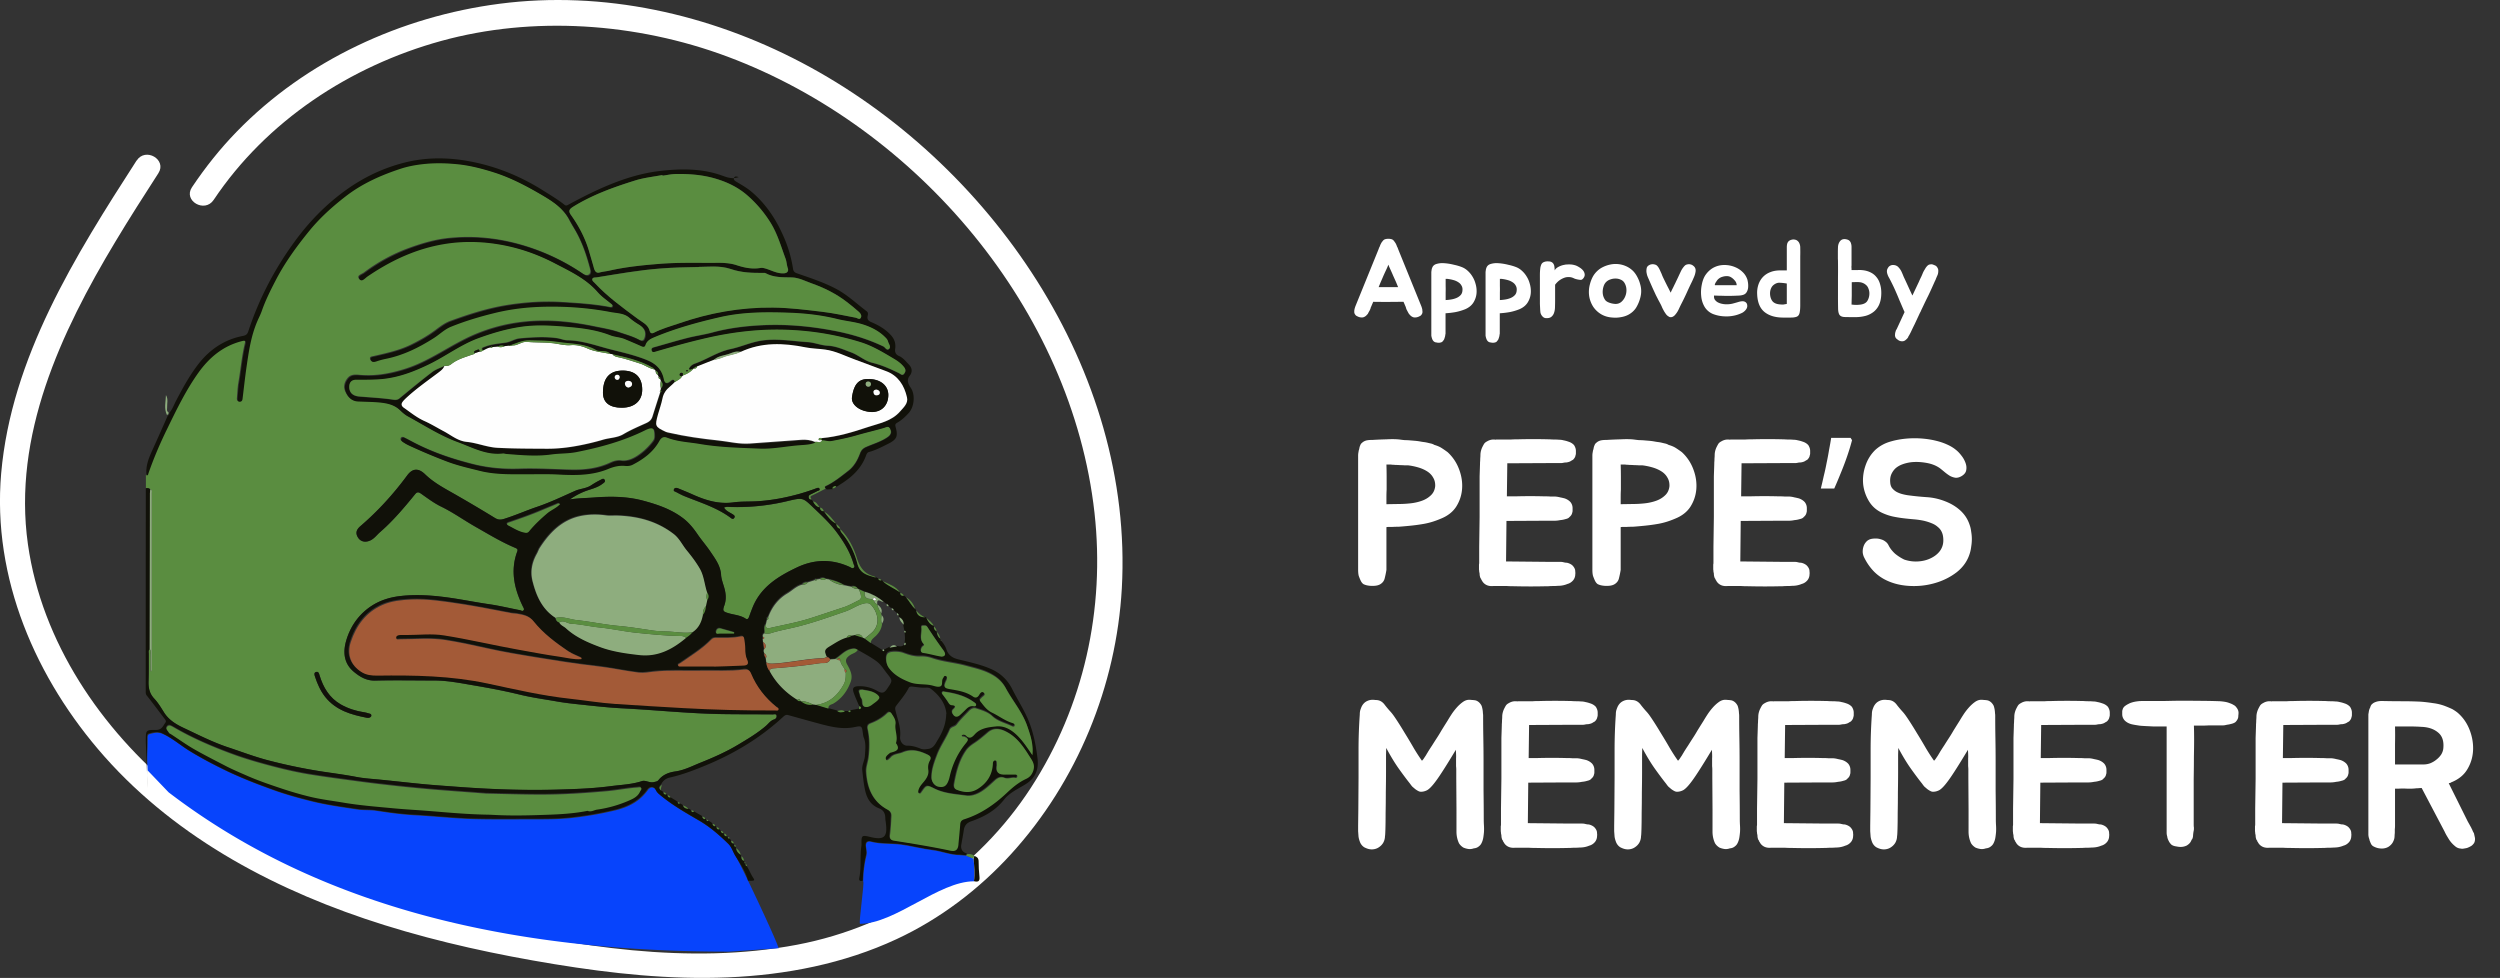 <svg xmlns="http://www.w3.org/2000/svg" width="363" height="142" fill="none"><rect width="100%" height="100%" fill="#333333" stroke="none"/><g clip-path="url(#a)"><path fill="#fff" d="M19.845 23.29C10.91 37.157 1.644 51.92.17 68.733c-1.327 15.2 5.029 29.865 15 41.122 10.702 12.07 25.397 19.7 40.64 24.467 8.073 2.524 16.364 4.307 24.716 5.677 8.303 1.359 16.729 2.269 25.154 1.917 8.425-.352 16.814-1.977 24.484-5.544 6.319-2.935 11.992-7.241 16.668-12.385 9.581-10.517 15.267-24.419 16.058-38.575 1.754-31.624-19.078-61.926-46.545-76.35-13.38-7.023-28.733-10.48-43.818-8.515-14.27 1.856-28.088 8.212-38.145 18.56-2.422 2.486-4.59 5.216-6.513 8.09-1.303 1.954 1.85 3.785 3.153 1.832C38.692 17.553 50.82 9.595 64.065 5.944c13.247-3.651 28.246-2.693 41.566 2.28 27.564 10.3 50.003 36.768 53.29 66.233 1.559 13.975-1.546 28.095-9.241 39.934-7.694 11.839-19.808 20.088-33.931 22.781-15.694 2.996-32.374.243-47.739-3.312-15.365-3.554-30.292-9.061-42.394-18.996C14.671 105.863 6.063 93.235 4.054 79.03 1.826 63.25 8.827 48.267 16.765 35.07c2.009-3.349 4.115-6.636 6.234-9.923 1.278-1.978-1.887-3.81-3.154-1.832v-.024Z"></path><path fill="#5A8D40" d="M21.185 70.903v-1.965c.231 0 .231-.182.28-.352.767-2.208 1.692-4.355 2.715-6.441 1.351-2.778 2.703-5.568 4.505-8.104 1.594-2.231 3.579-3.893 6.294-4.597.353-.097.706-.158.572.388-.462 1.893-.62 3.834-.95 5.738-.121.728-.145 1.468-.206 2.196-.013.218-.013.485.316.473.268 0 .365-.194.402-.45.195-1.588.365-3.165.596-4.754.317-2.184.646-4.38 1.522-6.43.207-.497.463-.97.646-1.48.523-1.504 1.23-2.935 1.96-4.354 1.351-2.62 3.08-5.01 4.93-7.303 1.535-1.892 3.337-3.518 5.273-5.022 2.435-1.892 5.174-3.105 8.06-4.052.925-.303 1.911-.497 2.885-.618 1.692-.206 3.385-.194 5.09-.049 1.91.17 3.737.643 5.551 1.213 2.52.801 4.846 2.038 7.11 3.373 1.546.91 3.02 1.904 3.884 3.566.256.497.548.983.84 1.468.999 1.71 1.632 3.554 2.143 5.459.097.34.231.788-.097 1.03-.33.231-.682.037-1.01-.193a31 31 0 0 0-7.111-3.579c-4.018-1.407-8.133-1.965-12.394-1.504-1.985.218-3.884.8-5.71 1.468-2.302.849-4.481 2.05-6.465 3.542-.317.23-1.06.412-.707.885.317.437.792-.157 1.12-.388 4.067-2.778 8.45-4.658 13.454-4.986a24.097 24.097 0 0 1 5.381.267c2.947.461 5.747 1.42 8.413 2.803 2.265 1.176 4.566 2.244 6.27 4.22.573.656 1.303 1.13 1.96 1.687.122.11.293.23.171.425-.097.157-.256.109-.402.072-2.276-.436-4.59-.57-6.903-.715-2.727-.17-5.43.024-8.109.46-2.788.462-5.466 1.323-8.108 2.293-.767.28-1.425.777-2.07 1.262-1.144.861-2.374 1.565-3.665 2.196-1.704.824-3.53 1.213-5.357 1.637-.268.06-.633.073-.535.437.097.376.426.388.779.267.462-.158.95-.291 1.424-.388 2.52-.51 4.773-1.626 6.928-2.997.852-.545 1.558-1.285 2.52-1.662 2.107-.849 4.261-1.492 6.477-2.025 2.277-.546 4.554-.813 6.88-.874 3.299-.085 6.562.146 9.8.765.95.181 1.985.145 2.788.849.414.351.852.667 1.315.946.865.521 1.157 1.116.986 1.868-.121.485-.292.74-.876.424-.901-.485-1.912-.752-2.874-1.091-1.168-.4-2.435-.607-3.664-.862-3.288-.679-6.575-1.006-9.923-.679a24.963 24.963 0 0 0-8.827 2.548c-2.873 1.443-5.503 3.335-8.62 4.318-2.191.692-4.383 1.104-6.684.886-.596-.061-1.23-.073-1.656.424-.462.546-.694 1.213-.402 1.929.33.8.877 1.395 1.79 1.431 1.084.049 2.167.049 3.25.158 1.084.11 2.083.352 2.886 1.14.33.328.694.643 1.096.861 2.399 1.299 4.688 2.803 7.269 3.749 2.118.776 4.151 1.929 6.538 1.638.17-.025.34.06.511.072 2.167.17 4.322.388 6.502.073 1.217-.17 2.471-.121 3.676-.352 3.434-.68 6.806-1.601 9.96-3.166 1.327-.655 1.424-.085 1.436.934 0 .255-.048.473-.207.692a9.1 9.1 0 0 1-2.3 2.171c-.731.473-1.486.776-2.363.667-.535-.06-1.035.073-1.51.291-1.79.85-3.676 1.08-5.624 1.044-2.496-.049-4.992-.23-7.488-.146-2.289.085-4.553-.097-6.757-.643-3.02-.752-5.966-1.735-8.73-3.178-.462-.243-.913-.485-1.375-.716-.159-.073-.354-.097-.463.085-.098.17-.037.328.122.449.316.242.657.437 1.01.594 1.79.825 3.592 1.59 5.442 2.293 1.571.594 3.19.946 4.785 1.359 2.192.558 4.456.497 6.709.497 1.558 0 3.117-.049 4.675.036 2.484.146 4.943.158 7.28-.812.792-.328 1.596-.522 2.448-.437.377.036.755 0 1.083-.17 1.583-.813 2.995-1.868 3.86-3.42.34-.607.682-.692 1.156-.51 1.522.594 3.142.643 4.712.91 2.898.485 5.832.558 8.766.679 1.961.073 3.872-.364 5.82-.498.743-.048 1.534-.072 2.24-.388.329-.133.804.291 1.023-.267.438-.048.852.182 1.315.098 1.278-.23 2.557-.486 3.798-.862 1.255-.364 2.533-.655 3.787-1.019.39-.109.767-.388 1.01.134.22.473.134.861-.353 1.2-.961.68-2.094.983-3.153 1.456-.475.207-.718.498-.889.97-.353.947-.852 1.833-1.68 2.475-1.023.801-2.033 1.638-3.226 2.196-.317.158-.146.267-.037.4-.669.34-1.339.704-2.021 1.02-.414.193-.036.4-.049.594-.28.024-.414-.122-.426-.388 0-.207.146-.292.305-.377.304-.157.621-.303.925-.46.146-.085.475-.085.341-.364-.11-.219-.353-.097-.536-.025-.779.292-1.57.546-2.374.777-1.985.546-3.969.934-6.027 1.067-1.181.073-2.386 0-3.555.17-2.13.291-4.042-.303-5.929-1.152-.67-.304-1.364-.583-2.045-.862-.232-.097-.524-.17-.658.11-.134.303.207.34.377.436.39.219.78.425 1.194.582 2.252.91 4.602 1.614 6.599 3.082.17.12.377.34.572.072.207-.29-.049-.436-.268-.57-.426-.267-.913-.449-1.205-.934.328-.17.633-.109.913-.097a31.233 31.233 0 0 0 8.218-.837c2.24-.534 2.301-.534 3.628.728 1.279 1.213 2.593 2.414 3.653 3.845 1.022 1.395 1.923 2.851 2.398 4.525.049.182.231.376.049.546-.219.194-.426 0-.609-.097-2.557-1.165-5.113-1.14-7.646.06-2.703 1.286-5.211 2.803-6.428 5.75-.183.45-.366.922-.524 1.383-.097.267-.231.498-.523.304-.743-.498-1.632-.534-2.46-.777-.791-.23-.913-.327-.633-1.104.329-.91.244-1.783-.024-2.68-.171-.595-.402-1.19-.438-1.784-.086-1.334-.853-2.329-1.547-3.372-.584-.873-1.302-1.674-1.887-2.547-.584-.862-1.217-1.65-2.045-2.28-1.717-1.323-3.702-2.002-5.771-2.56-2.399-.656-4.822-.656-7.269-.474-1.144.085-2.289.098-3.445.28a9.706 9.706 0 0 1 2.118-1.153c.877-.352 1.839-.51 2.618-1.116.207-.158.462-.279.329-.558-.159-.34-.451-.097-.634 0a9.842 9.842 0 0 0-1.339.776c-.718.474-1.595.461-2.35.813-1.802.8-3.591 1.662-5.454 2.293-1.607.546-3.153 1.237-4.773 1.747-.56.181-.913.17-1.4-.122a233.146 233.146 0 0 0-5.588-3.311c-1.583-.91-3.214-1.735-4.542-3.02-.95-.923-1.814-.886-2.605.169-1.997 2.705-4.237 5.168-6.794 7.363-.645.546-.73 1.08-.316 1.686.39.583 1.071.704 1.777.376.572-.279.926-.788 1.388-1.188 1.9-1.65 3.519-3.579 5.102-5.52.304-.376.535-.303.864-.073.95.656 1.875 1.371 2.922 1.88 1.729.838 3.287 1.966 4.955 2.912 1.9 1.08 3.763 2.22 5.784 3.069.267.11.438.194.304.534-1.035 2.814-.414 5.459.84 8.03.073.158.207.303.097.473-.146.243-.34.06-.523.025-1.498-.292-2.995-.656-4.493-.874-2.02-.291-4.017-.716-6.05-.983-2.241-.303-4.469-.46-6.71-.218-1.485.158-2.873.546-4.163 1.347-1.863 1.164-3.105 2.85-3.75 4.864-.56 1.723-.56 3.518 1.084 4.852.9.728 1.801 1.262 3.068 1.225 2.849-.072 5.698 0 8.534-.012 1.888 0 3.738.364 5.577.68 2.276.388 4.553.8 6.805 1.358 1.827.449 3.677.692 5.516 1.019 1.108.194 2.24.316 3.372.437 2.01.206 4.018.437 6.04.546 1.704.085 3.396.206 5.1.327 3.105.219 6.21.449 9.314.51 2.472.036 4.956.024 7.427.048.207 0 .512-.121.572.17.049.243-.097.485-.377.57-.511.158-.804.619-1.181.934-1.254 1.08-2.679 1.905-4.079 2.754-1.704 1.031-3.543 1.832-5.393 2.572-1.206.485-2.362 1.103-3.69 1.285-.949.134-1.813.474-2.434 1.262-.17.206-.414.218-.658.279-.609.158-1.217-.315-1.729-.146-1.497.498-3.031.534-4.565.74-2.581.34-5.163.425-7.756.498-4.919.133-9.837-.049-14.744-.425-1.62-.121-3.25-.23-4.87-.388-2.106-.206-4.212-.449-6.319-.655-1.059-.097-2.155-.17-3.177-.364-1.632-.315-3.288-.522-4.92-.776a78.862 78.862 0 0 1-7.864-1.626c-2.021-.521-3.97-1.273-5.954-1.929-2.24-.739-4.31-1.819-6.428-2.814-1.108-.521-2.143-1.164-2.825-2.256-.426-.692-.852-1.395-1.4-1.977-.718-.752-.864-1.602-.828-2.572.049-1.31.012-2.62.024-3.918 0-.243-.085-.498.134-.704.268.206.146.498.159.764.012.825 0 1.662 0 2.5a.304.304 0 0 0 .146-.267V71.606c0-.194.11-.473-.22-.545-.182-.194-.401-.194-.645-.158h.025Zm32.13 33.323c.28.048.572-.085.596-.279.049-.328-.243-.316-.438-.377a4.427 4.427 0 0 0-.572-.145c-1.206-.182-2.35-.546-3.41-1.14-1.655-.947-2.556-2.463-3.092-4.234-.073-.267-.158-.582-.523-.473-.317.097-.22.437-.146.643.353 1.067.791 2.098 1.51 2.996 1.558 1.941 3.761 2.56 6.063 3.009h.012Z"></path><path fill="#0744FC" d="M21.44 111.868c-.134-2.463 0-2.269 0-4.731 0-.219.025-.473.28-.546.621-.158 1.218-.328 1.875-.036 1.437.642 2.618 1.686 3.945 2.511 1.534.946 3.129 1.795 4.724 2.583 2.471 1.226 5.053 2.232 7.646 3.154 1.85.655 3.75 1.177 5.661 1.638 2.082.497 4.189.788 6.307 1.104.938.145 1.875.048 2.8.194 1.839.279 3.69.546 5.564.643 2.727.145 5.455.449 8.194.546 2.995.097 5.99.048 8.985.048 1.851 0 3.714 0 5.552-.194a50.198 50.198 0 0 0 6.44-1.128c1.9-.461 3.52-1.322 4.664-2.936.353-.509.974-.473 1.217.073.11.267.305.449.512.619 1.765 1.492 3.774 2.632 5.746 3.785 1.607.934 2.947 2.122 4.262 3.396.499.485.669 1.177 1.022 1.747.719 1.164 5.857 12.009 6.222 13.356-.414 0-6.806.485-7.232.485-28.259 0-57.673-5.034-81.342-23.133"></path><path fill="#111109" d="M21.172 107.78v-.291c0-1.444 0-1.517 1.498-1.505.84 0 1.01-.594 1.351-1.067.146-.194.013-.376-.11-.534-.864-1.128-1.704-2.268-2.592-3.384-.146-.182-.159-.34-.159-.534 0-9.838 0-19.663.012-29.501v-.073c.232-.037.463-.037.646.157-.012.195-.049.389-.049.583l-.036 22.611c-.22.206-.134.461-.134.704 0 1.31.012 2.62-.025 3.918-.036.97.122 1.819.828 2.571.548.583.974 1.298 1.4 1.978.682 1.092 1.717 1.734 2.825 2.256 2.118.995 4.2 2.062 6.428 2.814 1.985.655 3.933 1.407 5.954 1.929a78.856 78.856 0 0 0 7.865 1.626c1.644.242 3.287.461 4.919.776 1.023.194 2.118.267 3.178.364 2.106.206 4.212.449 6.318.655 1.62.158 3.251.267 4.87.388 4.907.376 9.826.558 14.744.425 2.594-.073 5.175-.158 7.756-.498 1.534-.206 3.068-.242 4.566-.74.523-.17 1.12.316 1.729.146.243-.061.487-.073.657-.279.62-.789 1.485-1.128 2.435-1.262 1.315-.182 2.484-.8 3.689-1.286 1.851-.739 3.677-1.552 5.394-2.571 1.4-.837 2.824-1.674 4.078-2.754.378-.315.658-.776 1.181-.934.28-.085.426-.315.378-.57-.061-.291-.366-.17-.573-.17-2.471-.024-4.955 0-7.426-.048-3.117-.049-6.21-.279-9.314-.51a237.294 237.294 0 0 0-5.102-.327c-2.02-.097-4.03-.328-6.039-.546-1.132-.122-2.264-.243-3.372-.437-1.838-.327-3.69-.57-5.515-1.019-2.24-.546-4.53-.97-6.806-1.358-1.839-.316-3.69-.68-5.576-.68-2.85 0-5.698-.06-8.535.012-1.254.037-2.167-.497-3.068-1.225-1.644-1.334-1.644-3.13-1.084-4.852.658-2.002 1.887-3.7 3.75-4.864 1.29-.801 2.69-1.19 4.164-1.347 2.252-.243 4.468-.085 6.708.218 2.022.28 4.03.692 6.051.983 1.498.218 2.996.582 4.493.873.183.037.377.219.524-.024.097-.17-.025-.315-.098-.473-1.254-2.572-1.887-5.216-.84-8.03.122-.328-.049-.425-.304-.534-2.021-.85-3.884-1.99-5.784-3.07-1.667-.945-3.226-2.073-4.955-2.91-1.047-.51-1.972-1.213-2.922-1.88-.328-.231-.56-.304-.864.072-1.583 1.953-3.202 3.87-5.102 5.52-.462.4-.815.921-1.388 1.188-.706.34-1.388.207-1.777-.376-.402-.606-.317-1.14.316-1.686 2.557-2.196 4.797-4.658 6.794-7.363.78-1.068 1.644-1.104 2.606-.17 1.327 1.286 2.958 2.11 4.541 3.02a217.718 217.718 0 0 1 5.588 3.312c.487.303.84.303 1.4.121 1.62-.509 3.166-1.2 4.773-1.746 1.863-.631 3.653-1.492 5.454-2.293.768-.34 1.632-.34 2.35-.813.426-.279.877-.546 1.34-.776.182-.085.474-.328.633 0 .134.279-.122.4-.329.558-.78.606-1.741.764-2.618 1.116-.742.303-1.436.68-2.118 1.152 1.156-.194 2.3-.194 3.445-.279 2.46-.194 4.87-.182 7.269.473 2.057.558 4.054 1.238 5.77 2.56.829.643 1.462 1.431 2.046 2.28.597.874 1.303 1.675 1.887 2.548.694 1.031 1.461 2.026 1.547 3.372.036.607.268 1.201.438 1.783.268.898.353 1.771.024 2.681-.28.777-.146.874.633 1.104.828.243 1.705.28 2.46.776.292.195.438-.036.523-.303.171-.46.341-.922.524-1.383 1.217-2.947 3.725-4.464 6.428-5.75 2.533-1.2 5.077-1.237 7.646-.06.183.085.402.29.609.097.183-.17 0-.364-.049-.546-.487-1.674-1.375-3.13-2.398-4.525-1.059-1.431-2.374-2.632-3.653-3.845-1.327-1.262-1.388-1.262-3.628-.728a31.28 31.28 0 0 1-8.218.837c-.28 0-.584-.073-.913.097.292.485.791.667 1.205.934.219.134.475.28.268.57-.195.267-.402.049-.572-.073-1.997-1.455-4.347-2.17-6.6-3.08-.413-.17-.803-.377-1.192-.583-.17-.097-.512-.133-.378-.437.134-.279.426-.206.658-.109.682.28 1.376.558 2.045.861 1.887.85 3.799 1.444 5.929 1.153 1.169-.158 2.362-.085 3.556-.17 2.057-.133 4.042-.51 6.026-1.067.804-.23 1.595-.486 2.374-.777.183-.06.426-.194.536.024.134.28-.195.28-.341.364-.304.17-.621.316-.925.461-.158.085-.317.17-.305.376.013.267.147.413.427.389l.17.194c.219.412.475.788.986.86l.037.037c0 .352.195.546.548.558l.048.037c.487.667.962 1.358 1.741 1.746l.025.037c.024.364.182.63.56.703l.024.037c-.036.243.098.437.244.594a11.369 11.369 0 0 1 2.24 4.44c.389 1.504 1.558 1.674 2.703 2.014l.341.182c.036.254.231.23.426.23l.17.085c.743.716 1.729 1.043 2.52 1.662.025 0 .049.024.061.049-.024.376.195.46.512.436l.304.23c.487.534.779 1.214 1.339 1.687l.159.218c.109.74.596.983 1.278.995l.195.085c.243.485.487.958 1.059 1.14.049.024.073.06.073.11-.11.339.097.52.329.703a.196.196 0 0 1 .048.085c.074.376.159.752.512.97l.073.218c-.037.061-.024.098.049.085.328.4.645.825.803 1.323.28.849.877 1.237 1.705 1.443 1.607.4 3.226.728 4.748 1.395 1.388.607 2.423 1.577 3.092 2.911.694 1.395 1.534 2.706 2.18 4.125.852 1.892 1.242 3.857 1.497 5.895.219 1.699-.304 2.936-1.765 3.834-1.072.655-2.313 1.225-3.056 2.171-1.291 1.662-2.959 2.547-4.834 3.202-.645.231-.949.631-1.047 1.286-.097.68-.231 1.359-.353 2.038-.134.692.146 1.14.816 1.347-.061.072-.122.157-.183.23l-.754-.073s-.061-.012-.086-.012c-1.388.024-2.678-.558-4.042-.716-1.534-.181-3.031-.594-4.553-.8-1.437-.194-2.91-.037-4.335-.413-.511-.133-.815.085-.767.655.037.413.183.862.086 1.238-.329 1.261-.463 2.535-.5 3.833-.389.121-.584-.024-.499-.425.317-1.552.061-3.141.317-4.706.012-.097 0-.194 0-.291-.012-1.165.073-1.225 1.254-.934 2.045.497 2.557.024 2.277-2.087-.025-.218-.073-.437-.073-.655 0-.655-.256-1.152-.877-1.395-1.303-.497-1.851-1.565-2.094-2.814-.183-.922-.28-1.856-.378-2.778-.073-.728.353-1.359.39-2.086.049-.886.183-1.759-.17-2.621-.074-.182-.098-.388-.122-.582-.146-1.104-.159-1.152-1.206-.934-1.655.352-3.238 0-4.821-.412-1.619-.437-3.226-.886-4.846-1.335-.316-.085-.511.085-.718.267-3.263 3.021-7.001 5.277-11.104 6.987-1.753.728-3.494 1.407-5.345 1.82-.547.121-.986.437-1.241.958-.39.413-.402.51-.122.849.134.085.256.17.39.255-.013.303.17.34.401.303l.195.109c0 .255.146.352.39.328.365.23.742.461 1.108.691-.025.195.048.267.231.195.17.084.34.181.5.266.12.401.438.486.803.51.134.073.255.145.389.218.037.255.195.255.378.182.414.231.828.473 1.242.704.012.242.134.376.401.339l.183.122c.012.182.122.206.28.157.207.146.426.279.633.425 0 .243.122.352.365.352l.207.133c-.024.291.134.352.39.316l.219.23c.024.255.158.364.414.315a.166.166 0 0 1 .085.073c-.048.279.073.401.353.388l.183.134c-.012.17.061.23.231.194.086.109.171.23.268.34-.036.254.085.376.341.4.037.061.073.133.11.194-.049.158-.013.255.17.255.037.073.073.145.098.218 0 .461.28.74.633.971.036.072.085.133.121.206 0 .291 0 .57.353.667l.122.194c-.049.109-.061.182.098.194.036.024.06.061.06.109-.073.134-.036.231.122.267.402.558.621 1.225 1.011 1.808.28.4.17.461-.755.412-.365-1.346-1.145-2.475-1.863-3.639-.353-.582-.523-1.262-1.023-1.747-1.302-1.274-2.654-2.462-4.261-3.396-1.984-1.153-3.981-2.293-5.746-3.785a1.816 1.816 0 0 1-.512-.619c-.243-.546-.864-.582-1.217-.073-1.157 1.614-2.764 2.475-4.663 2.936-2.131.522-4.274.885-6.441 1.128-1.839.206-3.701.194-5.552.194-2.995 0-5.99.049-8.985-.048-2.74-.097-5.454-.401-8.194-.546-1.875-.097-3.713-.352-5.564-.643-.925-.146-1.863-.049-2.8-.194-2.106-.316-4.225-.595-6.307-1.104-1.911-.461-3.81-.983-5.661-1.638-2.606-.922-5.187-1.928-7.646-3.154-1.595-.788-3.19-1.637-4.724-2.583-1.327-.813-2.508-1.869-3.945-2.511-.657-.292-1.254-.122-1.875.036-.268.073-.28.315-.28.546 0 2.462-.06 4.925.085 7.387m94.686-12.749.061.036c.523.389 1.096.631 1.765.474l.463.072 1.802.546 1.278.34c.341.303.718.158 1.096.097h.499c.158.097.28.085.353-.109l1.23-.243c.365-.109.329-.255.049-.437-.244-.594-.512-1.164-.731-1.771-.28-.752-.122-1.019.682-1.043a4.98 4.98 0 0 1 2.63.643c.633.352.998.497 1.497-.255.792-1.188.877-1.14 0-2.232-.475-.594-.876-1.286-1.473-1.734-.889-.68-1.911-1.19-2.873-1.76-.268-.218-.548-.206-.877-.133-.974.194-1.571.983-2.362 1.456l-.743.049a.556.556 0 0 0-.474-.352c-.39-.862-.366-1.08.414-1.553.791-.473 1.558-1.007 2.459-1.262.256-.024.511-.072.694-.279l.463-.084 1.168.363c.098.049.183.085.28.134l.865.643 1.704 1.043c.098.17.195.182.28 0l.731-.364 1.083-.182c.39.036.792.194 1.121-.158.158-.097.219-.218.097-.388.085-.485.036-.958-.012-1.443.146-.122.073-.207-.049-.291l-.17-.886c.048-.51-.207-.85-.621-1.092l-.122-.242c.036-.182-.037-.291-.219-.328l-.487-.449c-.025-.182-.11-.267-.305-.242l-.438-.352c0-.182-.097-.267-.28-.267l-.438-.352c-.804-.655-1.693-1.164-2.715-1.431l-.889-.4-.146-.073c-.231-.328-.548-.413-.925-.291l-1.035-.219c-.694-.412-1.449-.679-2.228-.849l-.439-.073c-.292-.206-.572-.194-.864 0l-.438.073c-.134-.073-.244-.048-.305.097l-1.023.328c-.316-.025-.608.036-.803.315-.84.206-1.425.85-2.143 1.274-1.363.8-2.252 2.001-2.788 3.47-.158.072-.243.181-.17.351-.049.218-.11.449-.159.667-.389.388-.109.886-.219 1.322-.195.11-.28.267-.207.498l-.024.34.036.4.159 1.08a.601.601 0 0 0 .024.557c-.049.28.049.522.219.74l.073.582c.061.45.171.886.463 1.25.949 1.771 2.313 3.142 4.018 4.197.097.194.267.218.45.17l-.012.012Zm-35.003-11.39c.194.424.657.558.974.86 1.424 1.31 3.202 2.075 4.967 2.73 1.79.667 3.726.922 5.637 1.153 2.715.315 4.87-.837 6.843-2.5.328-.23.669-.472.913-.8.913-.606 1.339-1.504 1.534-2.535.304-.364.401-.789.438-1.25l.195-.897c.268-.364.268-.728-.025-1.092-.389-1.128-.426-2.353-1.047-3.445-.548-.97-1.217-1.844-1.923-2.693-.633-.776-1.06-1.723-1.888-2.366-2.398-1.843-5.162-2.583-8.132-2.68-.548-.025-1.096.06-1.632-.025a10.635 10.635 0 0 0-3.823.097c-2.666.583-4.444 2.414-5.868 4.622-.17.255-.256.57-.414.85-.73 1.285-.986 2.656-.585 4.112.146.521.305 1.043.487 1.552.573 1.504 1.437 2.778 2.825 3.651.037.328.17.57.511.668l.013-.013Zm3.165 5.325.061-.194c-.657-.316-1.364-.57-1.96-.97-1.839-1.238-3.616-2.584-5.004-4.32-.658-.824-1.498-.958-2.386-1.115-.268-.049-.548-.037-.816-.085-2.52-.473-5.029-.983-7.573-1.37-2.326-.353-4.639-.716-7-.62-1.438.061-2.886.219-4.201.801-2.362 1.043-3.787 2.972-4.578 5.374-.597 1.807 0 3.384 1.546 4.355.706.437 1.461.534 2.265.521 5.393-.072 10.75.025 16.07 1.153 3.97.849 7.939 1.771 11.981 2.208 2.18.23 4.347.606 6.538.752 3.3.218 6.6.424 9.91.606 4.42.243 8.852.364 13.284.34.182 0 .438.109.511-.146.061-.206-.183-.254-.304-.364-1.632-1.31-2.886-2.923-3.689-4.864-.22-.522-.56-.63-1.047-.558-2.095.267-4.201.11-6.307.158-2.277.048-4.554-.11-6.818.145-.706.085-1.412.219-2.143.134-2.082-.255-4.115-.704-6.21-.947-3.007-.34-6.002-.824-8.985-1.31-2.252-.364-4.516-.752-6.745-1.249-2.008-.449-4.03-.886-6.063-1.213-2.179-.352-4.395-.11-6.599-.121-.23 0-.572.145-.608-.195-.037-.315.292-.412.584-.424.292-.012.597 0 .889 0 1.826 0 3.701-.218 5.49.06 3.593.57 7.148 1.42 10.727 2.063 2.033.364 4.066.752 6.1 1.043 1.01.146 2.02.425 3.056.34l.024.012Zm61.789 16.752v.024h1.266c.158 0 .304.061.28.255 0 .134-.122.267-.231.231-.536-.146-1.072.206-1.608 0-.56-.219-.998 0-1.412.363-.499.461-1.01.935-1.558 1.347-.767.57-1.729.995-2.618.861-1.546-.218-3.153-.291-4.602-1.019-1.108-.558-1.169-.509-1.875.498-.085.121-.158.267-.341.194-.17-.073-.17-.231-.134-.376.097-.498.426-.874.743-1.25.45-.521.815-1.104.706-1.795-.073-.497 0-.922.231-1.347.219-.4.134-.63-.328-.849-1.169-.558-2.338-.885-3.604-.339-.536.23-1.169.206-1.644.618-.097.085-.158.182-.256.267-.194.146-.474.51-.572.037-.073-.328.341-.619.621-.85a.132.132 0 0 1 .073-.024c.718-.206 1.51-.376.779-1.395.329-.922-.194-1.819-.061-2.753.086-.583-.267-1.092-.584-1.553-.158-.231-.377-.267-.621-.024-.682.655-1.485 1.128-2.374 1.467-.438.17-.536.425-.426.922.292 1.322.268 2.669.109 4.015-.085.716-.389 1.395-.34 2.099.133 2.317.9 4.319 3.092 5.495.402.219.584.51.56.946-.061.91-.085 1.82-.207 2.718-.073.509.097.752.572.837 2.752.436 5.491.873 8.206 1.455.719.158 1.072-.121 1.145-.849.097-1.007.195-2.001.268-3.008.036-.401.219-.595.608-.716 2.35-.74 4.335-2.111 6.112-3.785.877-.825 1.753-1.564 2.849-2.074.475-.218.816-.57 1.023-1.152.329-.922-.146-1.492-.56-2.16-.938-1.492-1.936-2.911-3.628-3.663-.828-.364-1.644-.376-2.362.23-.633.546-1.266 1.092-1.973 1.553-.426.279-.864.607-1.156 1.007-1.059 1.48-1.486 3.202-1.79 4.949-.061.316 0 .667.353.813 1.035.412 2.07.509 3.056-.109 1.327-.825 2.094-2.002 2.204-3.579 0-.097 0-.194.024-.291.049-.145.134-.267.317-.267.194 0 .219.17.231.316 0 .17.012.351 0 .521-.122.809.231 1.213 1.059 1.213h.365l.013-.024Zm-60.803 5.253c.512.206.926-.11 1.376-.182a18.49 18.49 0 0 0 4.48-1.25c.682-.291 1.413-.594 1.754-1.358.085-.17.292-.352.158-.534-.122-.158-.365-.073-.56-.061-1.473.097-2.922.401-4.395.534-3.202.279-6.404.497-9.606.497-2.642 0-5.297-.085-7.939-.145-.146 0-.292-.025-.438-.037-2.386-.182-4.772-.351-7.159-.546a227.132 227.132 0 0 1-5.065-.485c-1.814-.206-3.628-.4-5.43-.643-2.435-.327-4.882-.643-7.305-1.031-1.826-.291-3.665-.703-5.479-1.176-2.094-.546-4.176-1.153-6.184-1.893-2.886-1.067-5.723-2.292-8.377-3.857-.317-.182-.67-.388-.913 0-.207.303.158.57.292.837.049.097.195.133.304.206 1.108.728 2.192 1.504 3.336 2.159 1.535.886 3.117 1.674 4.688 2.487.937.485 1.911.898 2.885 1.322 1.62.704 3.3 1.286 4.98 1.856 1.437.485 2.898.934 4.383 1.274 1.607.376 3.25.57 4.87.849 2.41.412 4.834.582 7.256.813 1.57.157 3.154.23 4.724.351 2.581.207 5.163.461 7.744.534.645.024 1.29.024 1.923.061 2.204.121 4.408.109 6.6.024 2.385-.085 4.784-.158 7.122-.619l-.025.013Zm64.565-8.055c.195-1.529-.256-2.899-.731-4.258-.706-2.026-2.118-3.651-3.117-5.507-.474-.874-1.132-1.492-2.008-1.977-1.206-.68-2.533-.959-3.836-1.31-1.619-.437-3.299-.546-4.894-1.104a4.834 4.834 0 0 0-1.705-.243c-.84.036-1.643-.206-2.41-.497-.645-.243-1.948-.28-2.289.06-.353.364-.292 1.468.146 2.087.755 1.055 1.875 1.637 3.056 2.098.986.388 2.058.219 3.068.425.426.085.913.303 1.291.194.523-.146.158-.85.462-1.213.122-.146.146-.412.414-.303.195.085.171.29.134.448-.024.146-.109.267-.17.4-.305.716-.207.91.548 1.032 1.193.206 2.398.376 3.421 1.092.365.254.657.145.876-.207.159-.266.378-.606.67-.363.402.339-.097.509-.28.727-.134.158-.402.291-.195.546.487.619.925 1.274 1.68 1.626.999.473 1.875 1.176 2.947 1.504.17.048.414.158.353.4-.049.182-.256.146-.378.085-.961-.473-2.057-.691-2.873-1.468-.657-.618-1.534-.849-2.362-1.128-.402-.133-.767.122-1.047.413-.584.63-1.23 1.225-1.729 1.916-.28.401-.84.316-1.035.777-.523 1.261-1.351 2.377-1.838 3.663-.402 1.055-.804 2.123-.804 3.275 0 .667.463 1.25 1.047 1.335.743.121 1.108-.11 1.4-.862.098-.254.147-.509.22-.776a11.763 11.763 0 0 1 2.289-4.658c.438-.546.45-.679-.183-.971-.134-.06-.378.061-.39-.218a.462.462 0 0 1 .621.073c.548.558.938.158 1.279-.218.84-.922 2.057-1.032 3.104-1.141 1.498-.145 2.691.825 3.628 1.941.597.704 1.096 1.492 1.632 2.244l-.012.061Zm-12.419-5.895c-.109-1.456-.986-2.681-2.277-3.664-.158-.121-.426-.17-.633-.158-.669.049-1.327-.072-1.996-.145-.244-.024-.463-.024-.573.194-.487.946-1.181 1.747-1.814 2.584-.219.291-.146.509-.073.812.292 1.214.779 2.378.645 3.664-.073.703.427 1.346 1.072 1.322.694-.012 1.303.194 1.924.437.365.145.706.085 1.083.036.792-.121 1.035-.74 1.376-1.298.682-1.104 1.193-2.256 1.242-3.784h.024Zm-34.796-6.988c1.57.061 3.409-.085 5.259-.133.658-.012.804-.303.548-.837-.243-.534-.28-1.08-.28-1.65 0-.46-.085-.922-.146-1.383-.036-.29-.182-.437-.499-.364-1.193.267-2.411.194-3.616.194-.256 0-.463.049-.657.255-1.328 1.37-2.959 2.341-4.505 3.433-.134.097-.378.121-.317.34.049.218.292.145.45.145h3.775-.012ZM81.257 73.1c-.232-.158-.354-.061-.488 0-.742.315-1.497.618-2.252.934-1.546.655-3.129 1.2-4.712 1.746-.34.11-.328.304-.048.437.791.4 1.534.91 2.435 1.043.243.037.414-.024.572-.218.78-.958 1.68-1.795 2.618-2.596.572-.497 1.314-.752 1.874-1.346Zm55.311 22.138c.596.012.791-.316.377-.886-.815-1.116-1.619-2.244-2.349-3.42-.159-.243-.378-.182-.585-.195-.17-.012-.304.097-.28.255.134.789-.377 1.662.304 2.39.232.242-.097.303-.194.436-.232.34-.317.825.158.886.877.121 1.729.388 2.581.522l-.012.012Zm.402 5.095s-.122-.025-.219.109c-.11.182.036.303.146.449.267.351.535.703.767 1.091.134.219.267.328.511.352.536.037.536.243.183.57-.353.328-.134.68.073.91.243.279.596.206.864-.036.329-.304.645-.619.962-.922.256-.255.536-.425.925-.388.159.012.378.084.463-.11.097-.23-.122-.351-.28-.461-1.242-.921-2.691-1.298-4.395-1.54v-.024Zm-11.749-.255c-.524-.049-.67.097-.499.509.097.231.085.522.231.692.353.4-.085 1.273.706 1.31.56.024.998-.473 1.461-.776.097-.073.183-.158.268-.243.268-.255.268-.461-.037-.728-.657-.57-1.473-.619-2.142-.752l.012-.012Zm-18.713-8.164.036-.182c-.657-.182-1.315-.376-1.972-.558-.414-.11-.633.194-.67.497-.036.389.341.23.56.243.682.012 1.364 0 2.046 0Z"></path><path fill="#111109" d="M119.949 70.988c-.122-.146-.28-.255.036-.4 1.181-.57 2.192-1.408 3.227-2.196.816-.63 1.327-1.516 1.68-2.475.17-.473.414-.764.889-.97 1.047-.473 2.179-.776 3.153-1.456.487-.34.572-.74.353-1.2-.243-.522-.621-.243-1.01-.134-1.254.364-2.533.655-3.787 1.019-1.254.364-2.52.63-3.798.861-.463.085-.877-.146-1.315-.097l-.159-.024.134-.267c2.301-.206 4.493-.873 6.672-1.601 1.656-.558 3.434-.825 4.688-2.28.535-.62 1.181-1.178.998-2.014-.39-1.76-1.291-3.215-3.08-3.846-1.486-.534-2.947-1.128-4.432-1.65-1.461-.521-2.837-1.261-4.395-1.468-.926-.12-1.875-.12-2.788-.315-3.227-.667-6.404-.788-9.485.667-.56-.194-1.083.049-1.57.23-.804.304-1.741.292-2.374.983l-2.35.934c-.219-.012-.402.025-.426.291-.037.025-.086.037-.134.05-.207-.098-.402.242-.646 0 .159-.413.512-.668.889-.802 1.766-.618 3.312-1.722 5.187-2.11 1.278-.267 2.496-.8 3.786-1.092 2.472-.57 4.931-.06 7.391.085.986.06 1.911.473 2.909.522 1.181.06 2.253.545 3.349.946 1.107.412 1.996 1.261 3.153 1.54 1.351.328 2.605.898 3.859 1.505.244.12.475.436.755.048.244-.328.207-.63-.036-.934-.426-.522-.95-.886-1.522-1.237-1.522-.91-3.044-1.832-4.748-2.366a40.724 40.724 0 0 0-10.167-1.783c-4.066-.206-8.072.23-12.041 1.128-2.52.57-5.004 1.262-7.487 1.99-.256.072-.573.23-.682-.158-.098-.376.255-.425.511-.498 1.559-.448 3.117-.91 4.7-1.31 1.193-.303 2.422-.46 3.603-.788 2.448-.655 4.944-.958 7.452-1.068 3.384-.145 6.745.158 10.081.789 2.532.473 4.967 1.2 7.305 2.305.267.133.499.691.852.327.28-.29-.073-.691-.171-1.03a1.069 1.069 0 0 0-.243-.45c-.95-1.019-2.131-1.637-3.446-2.05-1.205-.376-2.471-.485-3.689-.776-2.264-.558-4.565-.825-6.879-.91-3.396-.121-6.781-.121-10.154.643-3.165.728-6.258 1.577-9.253 2.802-.62.255-1.302.485-1.558 1.25-.098.315-.304.303-.585.182-.803-.364-1.619-.704-2.422-1.044-.658-.279-1.425-.29-2.058-.533-1.79-.704-3.677-.995-5.54-1.177-2.422-.23-4.87-.437-7.317-.097-2.167.303-4.237.898-6.27 1.65-2.569.934-4.748 2.608-7.195 3.797-2.143 1.043-4.323 1.892-6.721 2.147-1.29.133-2.569.097-3.86.109-.694 0-1.047.352-1.047 1.043 0 .8.487 1.298 1.425 1.383 1.643.146 3.3.206 4.93.46.305.05.634.062.914-.169 1.583-1.286 3.141-2.596 4.76-3.833.536-.413 1.23-.619 1.851-.922-.17.497-.597.776-.974 1.067-1.534 1.153-3.105 2.257-4.517 3.555-.195.181-.39.376-.56.582-.256.315-.244.619.122.885.986.692 1.911 1.444 3.031 1.953.962.437 1.875.995 2.813 1.492 1.071.57 2.02 1.408 3.311 1.529 1.51.146 2.91.776 4.48.861 2.375.121 4.737.121 7.111.134 1.522 0 3.044-.158 4.541-.437a37.2 37.2 0 0 0 3.653-.873c.986-.292 2.058-.267 2.958-.801 1.06-.63 2.192-1.104 3.312-1.614.475-.218.767-.485.913-.958a293.19 293.19 0 0 1 1.12-3.505c.146-.073.207-.158.049-.292l.049-.315c.304-.352.304-.704 0-1.055l-.11-.28c.049-.181-.036-.266-.207-.303l-.122-.267c.073-.303-.06-.497-.328-.63l-.195-.194c-.061-.073-.098-.17-.17-.207-1.815-1.091-3.86-1.54-5.906-1.989l-.316-.036c-.268-.34-.645-.4-1.035-.425-.34-.024-.743.024-1.01-.133-1.693-1.02-3.64-.898-5.48-1.19-1.375-.218-2.8-.205-4.2-.242-1.108-.024-2.02.461-2.995.8l-.596.061c-.353-.157-.694-.17-1.01.073l-.768.06c-.134-.157-.207-.072-.28.061-.365.049-.67.231-.998.4-.086-.084-.293-.048-.268-.193.036-.219.28-.267.45-.328.974-.376 2.01-.449 3.02-.594.73-.11 1.315-.546 2.045-.619 1.79-.157 3.58-.279 5.382-.036.523.073.998.303 1.522.315 2.264.024 4.37.85 6.525 1.383 1.656.413 3.336.813 4.956 1.456 1.363.533 2.228 1.358 2.532 2.79.097.436.268.813.852.388.195-.146.585-.594.767.085-.231.218-.45.449-.694.655-.56.449-.962 1.031-1.096 1.71-.146.8-.438 1.565-.657 2.341-.475 1.687-.45 1.771 1.12 2.524.134.06.28.097.426.12 2.374.547 4.797.886 7.22 1.141 1.498.158 2.971.546 4.493.449 2.52-.17 5.052-.364 7.573-.546a4.192 4.192 0 0 1 1.96.303c-.718.316-1.498.328-2.24.389-1.948.133-3.86.57-5.82.497-2.934-.121-5.881-.182-8.766-.68-1.571-.266-3.202-.315-4.712-.91-.462-.181-.816-.096-1.156.51-.865 1.565-2.277 2.608-3.86 3.421-.329.17-.706.206-1.084.17-.852-.085-1.655.11-2.447.437-2.337.97-4.797.946-7.28.812-1.559-.084-3.117-.036-4.676-.036-2.252 0-4.517.06-6.708-.497-1.607-.4-3.227-.765-4.785-1.359a85.889 85.889 0 0 1-5.442-2.293 5.967 5.967 0 0 1-1.01-.594c-.16-.121-.232-.279-.123-.449.11-.182.305-.157.463-.085.463.23.913.473 1.376.716 2.776 1.444 5.722 2.426 8.73 3.178 2.203.546 4.48.728 6.757.643 2.495-.085 4.991.097 7.487.146 1.948.036 3.848-.195 5.625-1.044.475-.23.974-.364 1.51-.29.876.108 1.631-.195 2.362-.668a9.097 9.097 0 0 0 2.3-2.171c.16-.219.208-.437.208-.692 0-1.007-.11-1.589-1.437-.934-3.153 1.565-6.526 2.487-9.959 3.166-1.205.243-2.46.182-3.677.352-2.18.303-4.334.097-6.501-.073-.17-.012-.341-.085-.512-.073-2.398.292-4.42-.86-6.538-1.637-2.58-.946-4.87-2.438-7.268-3.748-.402-.219-.767-.546-1.096-.862-.816-.788-1.814-1.019-2.886-1.14-1.083-.11-2.167-.11-3.25-.158-.913-.036-1.473-.63-1.79-1.431-.292-.716-.06-1.383.402-1.929.426-.497 1.059-.473 1.656-.424 2.3.218 4.492-.182 6.684-.886 3.117-.982 5.746-2.887 8.62-4.318a24.965 24.965 0 0 1 8.827-2.548c3.348-.327 6.635 0 9.922.68 1.23.254 2.484.448 3.665.86.962.328 1.972.595 2.873 1.093.585.315.755.06.877-.425.183-.752-.11-1.346-.986-1.868a9.267 9.267 0 0 1-1.315-.946c-.804-.704-1.839-.667-2.788-.85-3.239-.618-6.502-.849-9.801-.764-2.326.061-4.615.328-6.88.874-2.203.533-4.37 1.176-6.476 2.026-.962.388-1.668 1.128-2.52 1.661-2.155 1.371-4.408 2.487-6.928 2.997-.487.097-.962.23-1.425.388-.353.121-.681.109-.779-.267-.097-.376.268-.376.536-.437 1.826-.424 3.652-.813 5.357-1.637 1.29-.619 2.52-1.335 3.665-2.196.645-.485 1.302-.983 2.07-1.262 2.641-.958 5.32-1.831 8.108-2.292 2.678-.437 5.37-.631 8.109-.461 2.313.133 4.626.279 6.903.716.146.024.304.072.402-.073.121-.206-.05-.316-.17-.425-.658-.558-1.389-1.031-1.961-1.686-1.704-1.977-4.018-3.045-6.27-4.221-2.666-1.395-5.467-2.342-8.413-2.803a24.845 24.845 0 0 0-5.382-.267c-5.004.328-9.386 2.208-13.453 4.986-.329.23-.791.825-1.12.388-.353-.473.39-.655.706-.885a26.207 26.207 0 0 1 6.465-3.542c1.826-.68 3.713-1.25 5.71-1.468 4.261-.461 8.364.097 12.394 1.504a31.002 31.002 0 0 1 7.11 3.579c.33.218.695.424 1.011.194.341-.243.195-.692.098-1.031-.512-1.893-1.145-3.737-2.143-5.46-.28-.484-.572-.97-.84-1.467-.865-1.662-2.338-2.656-3.884-3.566-2.277-1.335-4.59-2.572-7.11-3.373-1.802-.57-3.629-1.043-5.552-1.213-1.705-.157-3.41-.17-5.09.049-.974.121-1.947.315-2.885.618-2.885.947-5.625 2.16-8.06 4.052-1.936 1.504-3.725 3.118-5.272 5.022-1.863 2.293-3.591 4.67-4.93 7.303-.731 1.407-1.437 2.838-1.96 4.355-.183.51-.44.982-.646 1.48-.877 2.062-1.205 4.245-1.522 6.429-.231 1.577-.402 3.166-.597 4.755-.024.255-.133.437-.401.449-.329 0-.329-.255-.317-.473.061-.74.085-1.48.207-2.196.329-1.904.487-3.845.95-5.738.134-.546-.22-.485-.572-.388-2.715.704-4.7 2.366-6.295 4.598-1.802 2.535-3.153 5.325-4.505 8.103-1.022 2.086-1.948 4.233-2.715 6.441-.06.158-.049.352-.292.352-.183-1.456.402-2.717.986-3.991.706-1.565 1.4-3.13 2.094-4.695.195-.072.256-.206.22-.4.486-.546.694-1.237 1.034-1.856.974-1.856 1.985-3.7 3.275-5.337 1.632-2.063 3.75-3.47 6.38-3.98.45-.084.645-.242.792-.69 1.521-4.634 3.75-8.916 6.61-12.859 2.131-2.948 4.627-5.531 7.61-7.666 2.569-1.832 5.345-3.154 8.377-3.93 3.092-.801 6.258-.801 9.399-.231 3.944.716 7.585 2.208 10.957 4.355.999.63 2.021 1.237 2.947 1.977.268.218.426.06.657-.06 1.863-1.008 3.75-1.966 5.71-2.779 2.399-.994 4.895-1.759 7.451-2.062 2.934-.34 5.905-.4 8.803.57.791.267 1.619.692 2.678.316-.377-.134-.584-.122-.681.109-.11.255.097.412.292.534.755.46 1.522.873 2.216 1.455 2.216 1.868 3.725 4.222 4.833 6.866a18.286 18.286 0 0 1 1.23 4.38c.073.436.341.557.682.666 1.85.643 3.713 1.25 5.466 2.16 1.693.873 3.032 2.171 4.529 3.3.244.181.22.412.159.666-.11.461.048.716.499.91 1.071.449 2.082 1.031 2.873 1.905.512.558.731 1.213.621 1.965-.073.51.085.861.572 1.067.585.255.962.764 1.388 1.201.487.485.597 1.08.159 1.65-.5.643-.232 1.2.134 1.747.694 1.007.523 2.766-.28 3.663-.5.558-1.048 1.056-1.681 1.42-.341.194-.292.388-.219.654.365 1.335.146 1.784-1.083 2.402-.901.45-1.79.922-2.776 1.19-.244.06-.353.254-.426.472-.67 1.88-2.034 3.154-3.677 4.185-.183.122-.366.243-.56.364-.28 0-.487.085-.585.376l-.889.049-.109-.085ZM96.207 25.51v-.098c-1.327.255-2.678.4-3.956.789-3.13.97-6.198 2.074-9.01 3.809-.67.412-.706.68-.304 1.237 1.156 1.626 2.07 3.36 2.617 5.277l.694 2.402c.122.424.329.776.816.643.475-.134.974-.17 1.449-.28 2.41-.545 4.858-.788 7.317-.982 2.74-.218 5.491-.121 8.23-.145.974 0 1.961.036 2.862.327 1.168.376 2.313.619 3.543.413.231-.037.486.036.718.097.864.254 1.643.727 2.605.691.585-.024.743-.364.609-.752-.158-.449-.158-.922-.317-1.359-.669-1.795-1.18-3.65-2.228-5.313a17.357 17.357 0 0 0-3.323-3.894c-1.267-1.104-2.728-1.844-4.359-2.353-1.997-.63-4.006-.776-6.051-.752-.633 0-1.266.158-1.9.242h-.011Zm5.272 13.246c-2.191.036-3.86.085-5.54.218-3.128.243-6.209.801-9.301 1.286-.22.037-.572-.036-.645.243-.073.255.207.424.365.594 1.863 1.99 4.054 3.567 6.221 5.18.682.51 1.522.837 1.754 1.795.06.28.304.389.584.243 1.169-.607 2.435-.946 3.665-1.37 4.419-1.53 8.948-2.342 13.636-2.293 2.423.024 4.821.327 7.22.618 1.619.194 3.202.546 4.797.85.243.048.535.351.73.036.195-.304 0-.643-.243-.862a30.515 30.515 0 0 0-1.815-1.492c-1.534-1.176-3.25-2.025-5.064-2.668-.938-.34-1.9-.837-2.862-.862-1.339-.024-2.642.037-3.859-.63-.073-.049-.195-.025-.292-.025-1.595.012-3.141-.024-4.712-.558-1.631-.558-3.421-.315-4.651-.315l.012.012Z"></path><path fill="#0744FC" d="m139.526 124.18.755.073c.353.133.719.279 1.084.412.085 1.092.219 2.196.049 3.3-5.114.012-11.421 6.162-16.534 6.174-.244 0 .694-6.162.45-6.174.037-1.298.183-2.572.499-3.833.098-.376-.048-.825-.085-1.238-.048-.582.256-.788.767-.655 1.425.376 2.898.219 4.335.413 1.521.206 3.031.618 4.553.8 1.364.158 2.642.74 4.042.716l.037.049.048-.037Z"></path><path fill="#5A8D40" d="M127.205 83.883c-1.144-.34-2.313-.51-2.703-2.014a11.356 11.356 0 0 0-2.24-4.44c-.134-.17-.268-.352-.243-.594 1.168 1.176 1.911 2.632 2.386 4.148.426 1.383 1.084 2.342 2.52 2.706.11.024.195.133.28.206v-.012Z"></path><path fill="#111109" d="M141.414 127.965c.17-1.104.036-2.196-.049-3.3.036-.133.073-.254.109-.388.378.122.609.316.621.765 0 .752.037 1.516.122 2.256.085.691-.231.8-.791.655l-.012.012Z"></path><path fill="#8EAD7E" d="M24.46 59.852c.048.194-.025.328-.22.4-.462-.946-.17-1.928-.145-2.887.365.595.146 1.225.17 1.832 0 .243-.098.497.183.655h.012Z"></path><path fill="#5A8D40" d="M130.675 86.03c-.803-.607-1.79-.946-2.52-1.662.913.449 1.924.74 2.52 1.662ZM121.41 76.046c-.779-.388-1.254-1.08-1.741-1.747.755.4 1.217 1.104 1.741 1.747ZM132.891 88.42c-.56-.474-.852-1.153-1.339-1.687.694.376 1.083.97 1.339 1.686ZM141.462 124.277c-.036.134-.073.255-.109.388-.366-.133-.719-.279-1.084-.412.061-.073.122-.158.183-.23.365-.025.718-.025.998.254h.012ZM135.582 90.87c-.573-.182-.828-.655-1.06-1.14.39.351.828.655 1.06 1.14ZM134.328 89.645c-.682-.013-1.169-.255-1.279-.995.341.437.767.764 1.279.995ZM119.036 73.669c-.524-.073-.767-.45-.986-.862.535.049.681.546.986.862ZM107.555 124.132c-.341-.243-.621-.522-.633-.971.316.255.56.558.633.971ZM136.544 92.738c-.354-.23-.439-.594-.512-.97.292.266.414.606.512.97ZM99.994 117.46c-.365-.024-.682-.109-.804-.51.317.097.573.292.804.51ZM95.964 114.779c-.28-.34-.268-.437.122-.849 0 .291-.195.546-.122.849ZM119.62 74.251c-.353-.012-.536-.206-.548-.558.317.049.475.267.548.558ZM122.006 76.786c-.389-.085-.535-.352-.56-.703.22.218.5.376.56.703ZM135.983 91.683c-.231-.182-.438-.364-.328-.704.17.206.341.412.328.704ZM131.247 86.515c-.316.024-.535-.06-.511-.437.219.085.414.206.511.437ZM108.029 124.993c-.365-.085-.365-.376-.353-.667.207.17.341.388.353.667ZM120.826 70.94c.097-.28.304-.389.584-.377-.085.291-.317.352-.584.376ZM105.095 120.966c-.255.048-.389-.061-.414-.316.219 0 .317.17.414.316ZM97.352 115.798c-.244.024-.377-.085-.39-.327.207.024.33.145.39.327ZM103.853 119.971c-.243 0-.365-.109-.365-.352.219.024.329.146.365.352ZM102.405 118.928c-.256.036-.378-.097-.402-.34.231 0 .353.134.402.34ZM96.767 115.349c-.23.024-.413 0-.401-.303.219 0 .316.146.401.303ZM105.534 121.427c-.28.012-.402-.122-.353-.389.219.037.304.207.353.389ZM106.532 122.482c-.244-.012-.377-.133-.341-.4.195.06.353.157.341.4ZM104.462 120.42c-.255.036-.414-.024-.389-.316.194.025.316.146.389.316ZM100.761 117.872c-.195.073-.353.073-.377-.182.17-.024.316-.012.377.182ZM127.972 84.283c-.182 0-.377.024-.426-.23.207-.037.353.036.426.23ZM98.691 116.684c-.195.072-.255 0-.231-.195.146-.024.219.049.231.195ZM102.867 119.195c-.146.048-.268.024-.28-.158.134-.024.244 0 .28.158ZM105.935 121.754c-.158.037-.243-.036-.231-.194.146-.012.231.036.231.194ZM106.824 122.943c-.195 0-.231-.097-.17-.255.146.024.207.109.17.255ZM108.431 125.757c-.158-.036-.195-.133-.121-.267.121.049.17.134.121.267ZM108.236 125.381c-.158 0-.146-.085-.097-.194.11.024.122.097.097.194ZM136.665 93.053c-.085 0-.097-.024-.048-.085.073 0 .097.025.048.085Z"></path><path fill="#FEFEFE" d="M107.518 51.106c3.068-1.444 6.246-1.322 9.485-.667.913.182 1.862.182 2.788.315 1.558.206 2.946.946 4.395 1.468 1.485.534 2.946 1.116 4.432 1.65 1.789.643 2.69 2.098 3.08 3.845.182.837-.463 1.407-.999 2.014-1.254 1.443-3.019 1.722-4.687 2.28-2.179.728-4.371 1.395-6.672 1.601-.195-.048-.438-.072-.475.158-.024.158.195.158.329.097l.158.025c-.219.557-.694.145-1.022.266-.621-.267-1.279-.351-1.961-.303-2.52.182-5.052.376-7.572.546-1.522.097-2.996-.291-4.493-.449-2.423-.255-4.846-.594-7.22-1.14-.146-.036-.292-.06-.426-.121-1.57-.74-1.583-.825-1.12-2.524.219-.776.499-1.54.657-2.34.134-.68.524-1.262 1.096-1.711.244-.194.463-.437.694-.655.353-.267.828-.4 1.035-.861.049-.025.085-.049.11-.098.572-.206 1.107-.485 1.521-.958.049 0 .086-.024.134-.048.232.024.341-.122.426-.291.78-.316 1.571-.631 2.35-.935.463-.133.95-.218 1.388-.412.828-.352 1.753-.364 2.545-.8l.024.048Zm18.665 3.93c-1.681-.109-2.241 1.031-2.472 2.608-.17 1.153 1.23 2.135 2.849 2.16 1.437.024 2.411-.97 2.423-2.463 0-1.359-1.12-2.293-2.8-2.317v.012Z"></path><path fill="#111109" d="M53.303 104.226c-2.302-.449-4.505-1.068-6.064-3.009-.718-.898-1.156-1.929-1.51-2.996-.072-.206-.17-.546.147-.643.365-.121.438.206.523.473.536 1.771 1.437 3.287 3.093 4.234 1.047.606 2.203.958 3.409 1.14.194.024.39.085.572.145.195.061.487.049.438.377-.024.194-.328.327-.596.279h-.012Z"></path><path fill="#8EAD7E" d="M21.733 94.254c0-7.533.024-15.078.036-22.611 0-.194.037-.388.049-.582.328.072.219.34.219.545v25.645c0 .096-.024.181-.146.266v-2.499c0-.254.11-.545-.158-.764Z"></path><path fill="#A35A37" d="M84.373 95.71c-1.035.085-2.045-.194-3.056-.34-2.045-.29-4.078-.68-6.1-1.043-3.591-.643-7.134-1.492-10.726-2.062-1.79-.291-3.652-.06-5.49-.06h-.89c-.292.011-.608.108-.584.424.037.34.378.182.609.194 2.204 0 4.42-.23 6.599.121 2.033.328 4.054.764 6.063 1.213 2.228.498 4.493.886 6.745 1.25 2.983.485 5.978.97 8.985 1.31 2.082.23 4.128.679 6.21.946.73.085 1.436-.049 2.142-.133 2.277-.255 4.554-.098 6.818-.146 2.107-.049 4.213.11 6.307-.158.487-.06.828.037 1.047.558.804 1.941 2.058 3.542 3.689 4.865.134.109.365.157.305.363-.073.255-.329.146-.512.146-4.431.024-8.863-.097-13.283-.34-3.3-.182-6.61-.388-9.91-.606-2.18-.146-4.359-.51-6.538-.752-4.055-.437-8.011-1.359-11.98-2.208-5.321-1.14-10.69-1.225-16.072-1.152-.803 0-1.57-.073-2.264-.522-1.547-.97-2.143-2.547-1.547-4.355.792-2.402 2.216-4.33 4.578-5.374 1.315-.582 2.752-.728 4.2-.8 2.363-.097 4.676.267 7.001.618 2.533.376 5.053.898 7.573 1.371.268.049.548.037.816.085.889.158 1.729.291 2.386 1.116 1.388 1.735 3.166 3.069 5.004 4.319.597.4 1.303.654 1.96.97l-.06.194-.025-.012Z"></path><path fill="#8EAD7E" d="M102.697 87.134c-.061.303-.134.594-.195.897-.365.34-.463.777-.438 1.25-.195 1.03-.609 1.94-1.534 2.535-1.23.182-2.448-.085-3.665-.121-.706-.025-1.424-.037-2.13-.146-1.644-.243-3.3-.522-4.956-.667-2.033-.182-4.018-.619-6.039-.837-1.01-.11-1.996-.582-3.056-.316-1.388-.873-2.252-2.159-2.824-3.65a14.319 14.319 0 0 1-.487-1.553c-.402-1.456-.147-2.815.584-4.113.158-.279.256-.594.414-.849 1.425-2.208 3.202-4.04 5.868-4.622 1.23-.266 2.533-.279 3.823-.097.536.073 1.084 0 1.632.025 2.97.097 5.746.837 8.133 2.68.828.631 1.242 1.578 1.887 2.366.706.861 1.364 1.722 1.924 2.693.608 1.092.657 2.305 1.047 3.445-.11.364-.171.728.024 1.092l-.012-.012Z"></path><path fill="#5A8D40" d="M146.162 112.474h-.365c-.828 0-1.181-.404-1.06-1.213.025-.17.013-.339 0-.521 0-.146-.036-.304-.231-.316-.17 0-.268.109-.317.267-.024.097-.024.194-.024.291-.109 1.577-.876 2.754-2.204 3.579-.986.618-2.021.521-3.056.109-.365-.146-.413-.497-.353-.813.317-1.747.731-3.469 1.79-4.949.292-.4.731-.728 1.157-1.007.706-.461 1.327-1.007 1.972-1.553.706-.606 1.534-.594 2.362-.23 1.692.74 2.691 2.171 3.628 3.663.414.655.889 1.225.56 2.16-.207.594-.56.946-1.022 1.152-1.096.509-1.973 1.249-2.849 2.074-1.766 1.662-3.75 3.033-6.112 3.785-.39.121-.572.315-.609.716-.073 1.007-.183 2.001-.268 3.008-.073.728-.426 1.007-1.144.849-2.715-.582-5.467-1.019-8.206-1.455-.475-.073-.646-.316-.573-.837.122-.898.159-1.808.207-2.718.025-.436-.158-.728-.56-.946-2.191-1.177-2.958-3.178-3.092-5.495-.037-.704.256-1.395.341-2.099.158-1.346.182-2.693-.11-4.015-.109-.497-.012-.752.426-.922.889-.339 1.693-.8 2.375-1.468.243-.23.474-.206.62.025.317.473.67.982.585 1.552-.134.922.389 1.832.061 2.754.73 1.019-.061 1.189-.779 1.395-.025 0-.049 0-.074.024-.28.231-.693.522-.62.849.097.461.389.11.572-.036.097-.073.17-.182.255-.267.475-.412 1.108-.388 1.644-.618 1.278-.546 2.435-.219 3.604.339.463.219.548.437.329.849-.232.425-.305.837-.232 1.347.11.691-.255 1.274-.706 1.795-.316.376-.645.752-.743 1.25-.024.145-.036.315.134.376.183.072.256-.073.341-.194.706-1.019.767-1.056 1.875-.498 1.449.728 3.056.801 4.602 1.019.889.134 1.851-.291 2.618-.861.548-.4 1.047-.874 1.559-1.347.413-.376.84-.594 1.412-.364.536.207 1.071-.133 1.607 0 .11.025.231-.097.231-.23.012-.194-.121-.255-.28-.255h-1.266v-.024l-.012.024ZM85.347 117.727c-2.337.473-4.736.546-7.122.618-2.204.073-4.407.097-6.599-.024-.645-.036-1.278-.036-1.924-.06-2.593-.085-5.162-.328-7.743-.534-1.57-.122-3.153-.206-4.724-.352-2.423-.23-4.846-.412-7.256-.813-1.62-.279-3.275-.473-4.87-.849a51.293 51.293 0 0 1-4.383-1.274c-1.68-.558-3.36-1.14-4.98-1.856-.962-.424-1.948-.837-2.886-1.322-1.57-.813-3.153-1.613-4.687-2.487-1.144-.655-2.228-1.443-3.336-2.159-.097-.073-.256-.109-.304-.206-.134-.267-.5-.534-.293-.837.244-.376.61-.17.914 0 2.666 1.565 5.503 2.79 8.376 3.858 2.009.752 4.091 1.346 6.185 1.892 1.814.473 3.64.885 5.479 1.177 2.423.388 4.87.703 7.305 1.031 1.802.242 3.616.448 5.43.643 1.692.182 3.372.339 5.065.485 2.386.194 4.772.364 7.159.546.146 0 .292.024.438.036 2.642.049 5.296.146 7.938.146 3.215 0 6.404-.207 9.606-.498 1.474-.133 2.922-.424 4.396-.533.194-.013.438-.098.56.06.134.182-.073.352-.159.534-.34.764-1.071 1.067-1.753 1.359a17.677 17.677 0 0 1-4.48 1.249c-.45.061-.852.388-1.376.182l.024-.012Z"></path><path fill="#5A8D40" d="M149.912 109.66c-.536-.752-1.035-1.541-1.632-2.244-.949-1.116-2.143-2.087-3.628-1.941-1.047.109-2.264.218-3.105 1.14-.34.376-.73.777-1.278.219a.49.49 0 0 0-.621-.073c0 .279.256.158.39.218.633.291.621.425.182.971-1.12 1.37-1.875 2.935-2.289 4.658-.06.267-.121.521-.219.776-.292.752-.657.983-1.4.861-.584-.097-1.047-.667-1.047-1.334 0-1.152.402-2.208.804-3.275.487-1.286 1.315-2.402 1.838-3.664.195-.461.743-.376 1.035-.776.499-.691 1.132-1.286 1.729-1.917.28-.303.645-.546 1.047-.412.828.279 1.717.509 2.362 1.128.816.776 1.911.995 2.873 1.468.122.061.341.085.378-.085.061-.243-.183-.352-.353-.4-1.072-.328-1.948-1.031-2.947-1.505-.755-.363-1.193-1.006-1.68-1.625-.207-.255.061-.388.195-.546.182-.218.682-.388.28-.728-.292-.242-.511.097-.67.364-.219.352-.511.461-.876.206-1.035-.715-2.228-.885-3.422-1.091-.754-.134-.852-.328-.547-1.031.06-.134.133-.267.17-.4.037-.17.061-.377-.134-.45-.268-.109-.304.146-.414.304-.292.376.061 1.067-.463 1.213-.377.109-.864-.11-1.29-.194-1.011-.207-2.082-.049-3.068-.425-1.181-.46-2.289-1.031-3.056-2.098-.451-.62-.499-1.723-.146-2.087.341-.34 1.631-.315 2.289-.06.767.29 1.582.533 2.41.497a4.575 4.575 0 0 1 1.705.242c1.595.558 3.287.668 4.894 1.104 1.303.352 2.63.631 3.835 1.31.877.486 1.534 1.104 2.009 1.978.999 1.856 2.423 3.481 3.117 5.507.475 1.358.925 2.729.731 4.258l.012-.061Z"></path><path fill="#8EAD7E" d="m111.268 96.159-.073-.583c.183-.315.024-.545-.219-.74-.085-.181-.11-.363-.025-.558.402-.424.22-.764-.158-1.08l-.036-.4c.243-.097.304-.194.024-.34-.073-.217.024-.375.207-.496.317.06.633.072.95-.037.998-.315 2.033-.521 3.043-.752 2.655-.594 5.187-1.516 7.744-2.39.937-.315 1.729-.922 2.69-1.152.39-.097.768-.11 1.048.182.925.97 1.461 2.741.207 3.967-.354.34-.743.63-1.121.934l-.28-.134c-.255-.558-.694-.521-1.168-.364l-.463.085c-.317-.109-.56-.06-.694.28-.901.254-1.668.788-2.459 1.26-.792.474-.816.692-.427 1.553-.182.061-.365.17-.56.17-2.459.061-4.845.668-7.305.789-.365.012-.657-.012-.937-.206l.012.012ZM117.307 84.562l1.023-.328c.158.146.231.037.304-.097l.438-.072c.293.17.573.181.865 0l.438.072c.657.51 1.4.777 2.228.85.341.072.694.145 1.035.218.268.218.572.327.925.291l.134.073c.098.23.232.449.268.68.061.327.17.703-.256.909-.73.352-1.436.764-2.203 1.019-1.632.534-3.251 1.092-4.895 1.613-1.911.607-3.859.946-5.795 1.395-.572.134-.633-.097-.609-.521.049-.219.11-.45.158-.668.195-.048.244-.17.171-.351.536-1.468 1.437-2.67 2.788-3.47.718-.424 1.303-1.067 2.143-1.273.316.024.596-.049.803-.316l.037-.024ZM115.761 101.617c-1.705-1.055-3.068-2.426-4.018-4.197.061-.303.268-.352.548-.376 2.252-.157 4.505-.4 6.733-.74.535-.085 1.217.158 1.534-.558.243-.012.499-.036.742-.048.098 0 .195.024.28.036.122.146.293.122.451.158.024.522.414.861.621 1.298 0 .182-.025.364.158.485 0 .582 0 1.152-.292 1.698-.889 1.614-2.119 2.742-4.018 2.984-.158-.024-.304-.048-.463-.06-.547-.279-1.12-.51-1.765-.473l-.061-.037c-.049-.339-.256-.254-.45-.17ZM99.629 92.617c-1.973 1.661-4.128 2.814-6.843 2.498-1.911-.218-3.847-.485-5.637-1.152-1.765-.655-3.543-1.42-4.967-2.73-.317-.29-.78-.424-.974-.86.609-.413 1.132.145 1.704.181 1.376.073 2.715.4 4.091.546 1.778.17 3.543.57 5.32.765 2.156.218 4.31.448 6.478.473a1.3 1.3 0 0 1 .828.267v.012Z"></path><path fill="#A35A37" d="M102.697 96.777h-3.775c-.158 0-.39.073-.45-.145-.06-.219.183-.243.317-.34 1.546-1.092 3.177-2.062 4.504-3.433.195-.206.402-.254.658-.254 1.205 0 2.423.072 3.616-.195.329-.072.463.073.499.364.061.461.146.922.146 1.383 0 .57.037 1.116.28 1.65.244.534.11.813-.548.837-1.85.048-3.701.194-5.259.133h.012Z"></path><path fill="#5A8D40" d="M128.082 90.542c-.061.68-.365 1.238-.852 1.735-.317.328-.767.558-.804 1.092-.292-.219-.572-.437-.864-.643.377-.316.767-.595 1.12-.934 1.254-1.225.718-2.996-.207-3.967-.268-.291-.658-.279-1.047-.182-.962.23-1.766.837-2.691 1.153-2.557.873-5.089 1.795-7.743 2.39-1.011.23-2.046.424-3.044.751a1.943 1.943 0 0 1-.95.037c.11-.437-.17-.934.219-1.323-.024.437.025.656.597.522 1.936-.449 3.884-.788 5.795-1.395 1.632-.522 3.263-1.08 4.895-1.613.767-.255 1.473-.668 2.203-1.02.414-.206.305-.581.256-.91-.036-.23-.183-.448-.268-.678.292.133.585.266.889.4-.231.983.463.995 1.108 1.055l.219.194c.024.28.195.45.451.534h.012c.061.51.353.91.572 1.347l.061.242c-.049.413-.158.825.061 1.225l.012-.012ZM99.629 92.617a1.3 1.3 0 0 0-.828-.267c-2.167-.037-4.322-.255-6.477-.473-1.778-.182-3.543-.583-5.32-.765-1.377-.133-2.716-.46-4.092-.545-.572-.037-1.083-.595-1.704-.182-.341-.098-.475-.34-.512-.668 1.06-.279 2.034.207 3.056.316 2.021.218 4.018.655 6.04.837 1.655.157 3.299.424 4.954.667.707.11 1.425.121 2.131.146 1.218.048 2.435.303 3.665.12-.244.34-.585.571-.913.802v.012ZM81.33 73.196c-.548.594-1.291.849-1.875 1.346-.938.8-1.839 1.638-2.618 2.596-.158.194-.329.267-.572.218-.901-.145-1.644-.642-2.435-1.043-.28-.145-.28-.327.048-.437 1.583-.545 3.166-1.091 4.712-1.746.743-.316 1.498-.619 2.252-.934.134-.061.256-.158.487 0ZM136.641 95.334c-.852-.134-1.705-.4-2.581-.522-.475-.06-.39-.546-.158-.885.097-.146.413-.194.194-.437-.669-.728-.17-1.601-.304-2.39-.024-.17.11-.267.28-.254.207.012.426-.049.584.194a71.14 71.14 0 0 0 2.35 3.42c.414.57.219.898-.377.886l.012-.012ZM124.539 94.376c-.256.436-.755.497-1.132.764-.5.352-.755.703-.402 1.334.426.764.864 1.565.523 2.499-.474 1.334-1.266 2.414-2.483 3.166-.293.182-.816.182-.755.752-.609-.182-1.206-.364-1.802-.546 1.899-.242 3.141-1.37 4.018-2.984.304-.546.28-1.116.292-1.698.207-.243.109-.388-.158-.485-.207-.437-.597-.777-.621-1.298-.049-.34-.207-.364-.451-.158-.097 0-.195-.024-.28-.036.792-.474 1.388-1.262 2.362-1.456.329-.06.609-.073.877.133l.012.013ZM137.043 100.429c1.704.242 3.141.63 4.395 1.54.158.109.365.231.28.461-.085.194-.304.121-.463.109-.377-.036-.669.146-.925.389-.317.315-.633.63-.962.921-.268.243-.621.316-.864.037-.207-.243-.426-.595-.073-.91.353-.327.353-.534-.183-.57-.243-.012-.39-.134-.511-.352-.232-.376-.5-.728-.767-1.092-.11-.145-.256-.266-.146-.448.085-.134.267-.097.219-.11v.025Z"></path><path fill="#A35A37" d="M120.545 95.746c-.316.704-.998.473-1.534.558-2.24.328-4.48.57-6.732.74-.28.025-.487.073-.548.376-.292-.364-.414-.8-.463-1.25.292.183.572.22.938.207 2.447-.11 4.845-.716 7.305-.788.182 0 .365-.11.56-.17a.537.537 0 0 1 .474.352v-.025Z"></path><path fill="#5A8D40" d="M125.306 100.162c.67.133 1.485.17 2.143.752.304.267.304.473.036.728-.085.085-.17.182-.268.242-.462.316-.901.813-1.461.777-.791-.037-.341-.922-.706-1.31-.146-.17-.146-.461-.231-.692-.171-.4-.024-.546.499-.509l-.012.012ZM106.581 91.998h-2.046c-.207 0-.596.158-.56-.243.025-.29.244-.606.67-.497.657.182 1.315.364 1.972.558l-.036.182Z"></path><path fill="#8EAD7E" d="M127.376 87.728c-.256-.085-.426-.243-.451-.534.085-.073.353-.048.244-.242-.122-.195-.317-.158-.463.048-.645-.06-1.339-.073-1.108-1.055 1.011.267 1.899.776 2.715 1.431-.122-.012-.256 0-.353-.06-.511-.304-.645-.097-.584.412Z"></path><path fill="#5A8D40" d="M122.615 84.974c-.828-.072-1.57-.34-2.228-.849.779.17 1.534.437 2.228.85ZM116.272 101.824c.645-.037 1.205.182 1.765.473-.669.17-1.241-.085-1.765-.473Z"></path><path fill="#8EAD7E" d="M131.211 90.712c-.268-.327-.621-.606-.621-1.092.414.243.67.583.621 1.092Z"></path><path fill="#5A8D40" d="M124.113 92.228c.475-.157.913-.206 1.169.364l-1.169-.364ZM102.697 87.134c-.195-.364-.134-.728-.025-1.092.28.352.293.715.025 1.092Z"></path><path fill="#A35A37" d="M110.805 93.187c.378.315.56.655.159 1.08-.049-.365-.11-.728-.159-1.08Z"></path><path fill="#5A8D40" d="M121.58 103.243c.378-.097.755-.243 1.096.097-.377.073-.755.206-1.096-.097ZM102.064 89.28c-.025-.472.073-.91.438-1.249-.037.45-.134.886-.438 1.25Z"></path><path fill="#8EAD7E" d="M129.153 94.048c.317-.352.658-.522 1.084-.182-.365.06-.718.121-1.084.182Z"></path><path fill="#5A8D40" d="M124.575 85.484a1.268 1.268 0 0 1-.925-.291c.378-.122.682-.037.925.29ZM119.937 84.065c-.292.181-.573.181-.865 0 .292-.194.573-.207.865 0ZM122.944 92.58c.146-.327.39-.388.694-.279-.195.194-.438.243-.694.28ZM117.307 84.562c-.207.267-.487.34-.804.315.195-.29.487-.34.804-.315Z"></path><path fill="#A35A37" d="M110.988 94.837c.231.206.39.424.219.74-.17-.219-.268-.462-.219-.74Z"></path><path fill="#5A8D40" d="M115.761 101.617c.207-.084.414-.169.45.17-.195.049-.353.025-.45-.17ZM124.758 102.976a.469.469 0 0 1 .049-.437c.28.182.328.328-.049.437ZM123.175 103.328c.086-.146.195-.206.353-.097-.073.206-.194.206-.353.097ZM111.572 89.62c.073.182.025.304-.17.352-.061-.182.024-.279.17-.352Z"></path><path fill="#8EAD7E" d="M128.131 94.412c.097-.146.182-.17.28 0-.086.194-.183.182-.28 0ZM131.357 93.708c-.134-.17-.085-.29.097-.388.122.17.061.291-.097.388Z"></path><path fill="#A35A37" d="M110.805 92.459c.28.133.207.242-.024.34l.024-.34Z"></path><path fill="#8EAD7E" d="M130.468 89.378c-.207-.025-.256-.146-.219-.328.183.037.256.146.219.328ZM129.019 88.007c-.231.06-.304-.06-.28-.267.183 0 .268.085.28.267ZM129.762 88.601c-.195.037-.292-.036-.304-.242.194-.037.28.06.304.242ZM131.43 91.877c-.146-.073-.207-.158-.049-.291.134.072.195.157.049.29Z"></path><path fill="#5A8D40" d="M118.634 84.137c-.061.134-.134.243-.304.097.06-.145.158-.182.304-.097ZM139.526 124.18l-.048.037-.037-.049s.061 0 .085.012Z"></path><path fill="#FEFEFE" d="M70.238 50.851c.317-.157.633-.352.998-.4.11.085.207.06.28-.06l.767-.061c.353.133.682.084 1.011-.073l.597-.06c.206.084.39-.05.572-.05.73.025 1.29-.582 2.045-.509 1.303.121 2.618.037 3.92.206.804.11 1.608.34 2.423.267.865-.073 1.717.146 2.435.473 1.072.498 2.204.546 3.312.8l.317.037c.207.267.511.376.828.437 1.083.218 2.118.594 3.177.922.718.218 1.327.716 2.07.85l.195.193c0 .255.11.473.328.63l.122.268c-.036.17.037.267.207.303l.11.28a2.376 2.376 0 0 0 0 1.054l-.049.316c-.11.073-.122.17-.049.291a391.713 391.713 0 0 0-1.12 3.506c-.146.473-.438.74-.913.958-1.12.51-2.252.983-3.311 1.613-.901.534-1.973.51-2.959.801a37.191 37.191 0 0 1-3.653.873c-1.497.28-3.019.45-4.54.437-2.375-.012-4.737-.012-7.111-.133-1.57-.085-2.97-.716-4.48-.862-1.303-.133-2.24-.958-3.312-1.528-.938-.497-1.839-1.055-2.813-1.492-1.12-.497-2.045-1.262-3.031-1.953-.365-.267-.378-.558-.122-.886.158-.206.365-.4.56-.582 1.412-1.298 2.983-2.402 4.517-3.554.377-.291.804-.57.974-1.068.39.11.743-.048 1.01-.267.853-.667 1.876-.946 2.862-1.297.195-.073.438-.085.572-.292l.62-.182c.232.025.415-.085.597-.206h.037Zm20.052 8.346c1.839 0 2.971-1.019 2.959-2.645-.012-1.807-1.035-2.765-2.91-2.741-1.85.024-2.788 1.104-2.788 3.215 0 1.419.962 2.183 2.74 2.171Z"></path><path fill="#5A8D40" d="M96.207 25.51c.634-.084 1.267-.23 1.9-.242 2.045-.037 4.054.121 6.051.752 1.631.51 3.092 1.25 4.359 2.353a17.628 17.628 0 0 1 3.323 3.894c1.047 1.662 1.559 3.518 2.228 5.313.159.437.159.91.317 1.359.134.388-.024.728-.609.752-.962.036-1.741-.437-2.605-.691-.232-.073-.499-.134-.719-.097-1.229.218-2.374-.025-3.543-.413-.901-.291-1.887-.34-2.861-.327-2.739.024-5.49-.073-8.23.145-2.46.194-4.907.437-7.317.983-.475.109-.974.145-1.45.279-.486.133-.693-.219-.815-.643-.219-.8-.463-1.601-.694-2.402-.56-1.917-1.473-3.663-2.618-5.277-.39-.558-.353-.825.305-1.237 2.812-1.735 5.893-2.839 9.01-3.81 1.266-.4 2.63-.533 3.944-.788v.098h.024ZM70.238 50.851c-.183.121-.365.23-.597.206 0-.242-.11-.388-.34-.254-.17.097-.463.085-.463.388 0 .012.122.036.195.048-.134.207-.365.219-.573.292-.986.351-2.008.642-2.86 1.297-.268.219-.622.377-1.011.267-.621.304-1.315.51-1.85.922-1.62 1.238-3.19 2.535-4.761 3.833-.28.231-.609.219-.913.17-1.632-.242-3.288-.315-4.931-.46-.926-.086-1.425-.583-1.425-1.384 0-.691.353-1.043 1.047-1.043 1.29 0 2.57.024 3.86-.109 2.398-.255 4.578-1.104 6.72-2.147 2.435-1.189 4.615-2.863 7.196-3.797 2.045-.74 4.103-1.346 6.27-1.65 2.447-.34 4.894-.12 7.317.097 1.863.17 3.75.474 5.54 1.177.633.243 1.4.255 2.057.534.816.34 1.62.68 2.423 1.043.28.121.475.133.585-.182.243-.752.925-.982 1.558-1.25 2.995-1.224 6.088-2.074 9.253-2.801 3.373-.777 6.757-.765 10.154-.643 2.301.084 4.615.351 6.879.91 1.218.303 2.484.4 3.689.776 1.315.412 2.508 1.03 3.446 2.05.109.121.207.29.243.449.086.34.451.74.171 1.03-.353.377-.572-.193-.853-.327-2.325-1.104-4.76-1.831-7.305-2.305-3.336-.63-6.696-.934-10.081-.788-2.508.11-5.003.4-7.451 1.067-1.181.316-2.41.486-3.604.789-1.57.4-3.128.873-4.7 1.31-.255.073-.608.121-.51.497.097.389.426.23.681.158 2.484-.728 4.968-1.42 7.488-1.99 3.969-.897 7.975-1.334 12.041-1.127 3.458.17 6.855.752 10.166 1.783 1.705.533 3.215 1.455 4.749 2.365.584.34 1.108.704 1.522 1.237.243.316.292.607.036.934-.28.389-.511.073-.755-.048-1.242-.607-2.496-1.177-3.859-1.504-1.157-.28-2.034-1.14-3.154-1.54-1.095-.401-2.155-.898-3.348-.947-.998-.048-1.911-.461-2.91-.522-2.459-.145-4.918-.655-7.39-.084-1.278.29-2.508.824-3.786 1.091-1.875.388-3.422 1.492-5.187 2.11-.39.134-.73.39-.889.801.244.243.439-.109.646 0-.414.474-.95.753-1.522.959-.049-.134.121-.364-.146-.4-.17-.025-.28.072-.305.23-.024.255.195.218.341.267-.207.449-.682.582-1.035.861-.17-.68-.572-.218-.767-.085-.572.425-.755.049-.852-.388-.304-1.431-1.169-2.244-2.532-2.79-1.608-.643-3.288-1.043-4.956-1.456-2.155-.533-4.261-1.358-6.526-1.383-.51 0-.998-.242-1.521-.315-1.802-.242-3.58-.121-5.382.037-.73.06-1.315.509-2.045.618-1.01.146-2.058.218-3.02.595-.182.072-.414.109-.45.327-.025.146.183.11.268.194h.024Zm29.61 3.033c.024-.121-.025-.146-.097-.146-.037 0-.11.049-.11.06 0 .05.049.11.073.159l.134-.073Z"></path><path fill="#5A8D40" d="M101.479 38.757c1.218 0 3.008-.243 4.651.315 1.571.534 3.117.57 4.712.558.097 0 .219-.012.292.025 1.218.667 2.52.606 3.86.63.961.025 1.923.522 2.861.862 1.814.643 3.531 1.492 5.065 2.669.621.473 1.229.97 1.814 1.491.243.219.438.558.243.862-.195.303-.487 0-.73-.037-1.595-.303-3.178-.655-4.797-.849-2.399-.29-4.797-.594-7.22-.618-4.687-.049-9.217.764-13.636 2.292-1.23.425-2.508.764-3.665 1.371-.28.146-.523.036-.584-.243-.232-.958-1.072-1.285-1.754-1.795-2.167-1.613-4.37-3.19-6.221-5.18-.158-.17-.438-.351-.365-.594.085-.279.426-.206.645-.243 3.093-.497 6.173-1.055 9.302-1.286 1.68-.133 3.348-.181 5.539-.218l-.012-.012ZM88.61 51.397c-1.108-.243-2.24-.303-3.311-.8-.73-.34-1.571-.546-2.435-.474-.816.061-1.62-.157-2.423-.267-1.315-.17-2.618-.097-3.92-.206-.755-.072-1.316.534-2.046.51-.195 0-.377.133-.572.048.974-.34 1.899-.825 2.995-.8 1.4.024 2.824.024 4.2.242 1.839.291 3.787.17 5.479 1.189.268.158.67.11 1.01.133.402.025.78.097 1.035.425h-.012ZM95.002 53.641c-.755-.133-1.351-.63-2.07-.849-1.059-.328-2.094-.703-3.177-.922-.317-.06-.621-.17-.828-.437 2.045.45 4.078.898 5.905 1.99.073.048.121.145.17.206v.012Z"></path><path fill="#8EAD7E" d="M107.518 51.106c-.803.425-1.729.449-2.544.8-.439.195-.926.28-1.388.413.645-.692 1.582-.68 2.374-.983.475-.182 1.01-.412 1.57-.23h-.012Z"></path><path fill="#5A8D40" d="M73.282 50.269c-.329.145-.67.206-1.01.073.328-.243.669-.219 1.01-.073ZM95.976 56.37a2.066 2.066 0 0 1 0-1.055c.305.352.317.704 0 1.056ZM95.526 54.454c-.22-.158-.317-.364-.329-.63.268.12.402.315.329.63ZM119.206 63.892c-.146.06-.353.06-.329-.098.037-.23.281-.218.475-.157a3.024 3.024 0 0 0-.134.267l-.012-.013ZM101.224 53.253c-.086.17-.195.315-.427.291.025-.267.207-.303.427-.291ZM95.854 55.024c-.17-.024-.243-.121-.207-.303.17.024.256.109.207.303ZM71.504 50.402c-.073.122-.158.146-.28.061.073-.133.146-.218.28-.06ZM95.879 56.965c-.073-.11-.061-.206.048-.291.146.121.098.218-.048.291Z"></path><path fill="#111109" d="M126.183 55.048c1.668.025 2.8.959 2.8 2.317 0 1.505-.986 2.5-2.423 2.463-1.619-.037-3.019-1.02-2.849-2.16.231-1.576.791-2.729 2.472-2.608v-.012Zm1.071 1.517c-.231.024-.438.109-.402.4.025.23.134.437.402.437.256 0 .523-.073.523-.389 0-.279-.243-.4-.511-.448h-.012Zm-1.205-.413c.231 0 .389-.145.414-.327a.374.374 0 0 0-.39-.425c-.207 0-.377.121-.377.352 0 .218.121.364.353.4ZM99.032 54.636c-.146-.049-.365-.012-.34-.267.024-.158.133-.255.304-.23.267.048.097.266.146.4-.025.048-.061.073-.11.097Z"></path><path fill="#A35A37" d="M122.64 97.178c.28.085.365.23.158.485-.183-.121-.158-.303-.158-.485ZM121.58 95.734c.244-.218.402-.182.451.158-.158-.024-.329-.012-.451-.158Z"></path><path fill="#8EAD7E" d="M127.96 89.075c-.219-.425-.499-.825-.572-1.323.438.34.791.704.572 1.323ZM128.082 90.542c-.219-.4-.11-.813-.061-1.225.377.388.317.8.061 1.225Z"></path><path fill="#FEFEFE" d="M126.706 87c.134-.194.341-.242.463-.048.121.194-.146.17-.244.242l-.219-.194Z"></path><path fill="#111109" d="M90.29 59.197c-1.777 0-2.739-.752-2.739-2.171 0-2.111.938-3.19 2.788-3.215 1.875-.024 2.898.934 2.91 2.742.012 1.625-1.108 2.644-2.959 2.644Zm.913-2.924c.28-.06.548-.17.56-.497.013-.327-.219-.485-.523-.485-.256 0-.523.11-.511.4 0 .267.158.51.475.57v.012Zm-1.217-1.492c0-.23-.134-.363-.353-.363-.22 0-.377.133-.377.351 0 .207.158.376.353.389.23.024.316-.17.377-.377ZM69.02 51.24c-.072-.013-.194-.037-.194-.05 0-.29.292-.278.462-.387.232-.134.353 0 .341.254l-.609.182ZM99.848 53.872l-.134.072s-.061-.097-.073-.157c0-.012.06-.06.11-.06.072 0 .133.023.097.145Z"></path><path fill="#FEFEFE" d="M127.242 56.565c.268.048.499.17.511.449 0 .315-.268.388-.523.388-.268 0-.378-.206-.402-.437-.037-.291.17-.364.402-.4h.012Z"></path><path fill="#8EAD7E" d="M126.049 56.152c-.232-.036-.353-.182-.353-.4 0-.243.158-.364.377-.352.256 0 .414.194.39.425a.383.383 0 0 1-.414.327Z"></path><path fill="#FEFEFE" d="M91.216 56.273c-.317-.06-.463-.315-.475-.57 0-.29.255-.412.511-.4.292 0 .536.17.524.485-.013.316-.28.425-.56.498v-.013ZM89.986 54.782c-.049.206-.146.388-.377.376a.385.385 0 0 1-.353-.389c0-.218.17-.352.377-.352.22 0 .34.146.353.364Z"></path><path fill="#fff" d="M210.19 65.65c.76.7 1.32 1.54 1.68 2.52.36.96.5 1.92.42 2.88-.08.92-.37 1.77-.87 2.55-.5.76-1.26 1.34-2.28 1.74-.8.34-1.59.58-2.37.72s-1.64.25-2.58.33c-.42.04-.78.07-1.08.09-.28 0-.61.01-.99.03h-.42c-.18 0-.31.01-.39.03v6.21c-.06.38-.14.77-.24 1.17-.08.4-.31.71-.69.93-.22.12-.49.19-.81.21-.32.02-.61.01-.87-.03a2.35 2.35 0 0 1-.72-.21c-.18-.12-.33-.32-.45-.6-.08-.18-.16-.38-.24-.6-.06-.24-.09-.53-.09-.87V66.16c0-.14.01-.27.03-.39l.06-.36c.04-.1.07-.21.09-.33.02-.12.05-.23.09-.33.04-.1.08-.19.12-.27.06-.08.13-.15.21-.21.1-.1.25-.19.45-.27.22-.08.54-.12.96-.12h.06c.62-.04 1.31-.07 2.07-.09.76-.04 1.39-.03 1.89.03.28.04.54.07.78.09.24 0 .47.01.69.03l.72.06c.24.02.48.05.72.09.2.04.38.07.54.09.18.02.36.05.54.09.16.04.33.08.51.12.2.04.38.11.54.21.42.12.77.27 1.05.45s.57.38.87.6Zm-1.8 4.95c.02-.48-.08-.9-.3-1.26-.2-.36-.49-.66-.87-.9s-.81-.43-1.29-.57c-.48-.14-.96-.24-1.44-.3h-.51c-.2-.02-.42-.03-.66-.03-.24-.02-.47-.03-.69-.03-.2-.02-.36-.03-.48-.03-.1-.02-.22-.03-.36-.03h-.48c.02.62.03 1.22.03 1.8v1.83c-.02.36-.03.72-.03 1.08v1.05l1.86-.03c.48 0 1.01-.03 1.59-.09.58-.06 1.13-.18 1.65-.36s.96-.44 1.32-.78c.38-.34.6-.79.66-1.35Zm10.469-3.24-.06 4.71h1.2c.82-.02 1.55-.03 2.19-.03.64 0 1.35.01 2.13.03h.15c.24 0 .47.01.69.03h.69c.24.02.47.06.69.12.22.04.44.09.66.15.34.12.62.3.84.54.2.26.3.55.3.87v.36c0 .12-.02.23-.06.33-.04.22-.17.42-.39.6-.1.14-.29.24-.57.3-.26.08-.52.13-.78.15-.28.06-.56.09-.84.09h-1.41l-5.55.03-.06 5.88 5.97.06H226.509c.14 0 .27.01.39.03.16.04.3.07.42.09.14 0 .27.02.39.06.24.08.44.19.6.33.2.2.33.41.39.63.02.1.03.21.03.33.02.1.02.21 0 .33 0 .32-.1.61-.3.87-.24.28-.52.46-.84.54-.42.18-.88.27-1.38.27-.22.02-.45.03-.69.03-.24 0-.47.01-.69.03h-.18c-1.56.04-3.18.04-4.86 0-.4 0-.72-.01-.96-.03h-2.01c-.46.04-.84-.04-1.14-.24-.22-.14-.39-.33-.51-.57-.06-.06-.09-.12-.09-.18a.349.349 0 0 0-.06-.09.349.349 0 0 1-.06-.09c-.04-.1-.07-.2-.09-.3a2.02 2.02 0 0 1-.03-.33l-.06-.3c0-.1-.01-.2-.03-.3v-.72c.02-.08.03-.16.03-.24v-2.34l.06-4.32v-5.91c.02-.56.04-1.17.06-1.83v-.15c.02-.22.03-.42.03-.6.02-.2.03-.4.03-.6.02-.4.13-.79.33-1.17.08-.16.16-.3.24-.42.1-.12.23-.22.39-.3.3-.18.61-.27.93-.27.16 0 .28.01.36.03v-.03h2.19c.24-.02.57-.03.99-.03a84.433 84.433 0 0 1 4.5 0h.12c.22.02.45.03.69.03.24 0 .47.01.69.03.22 0 .44.03.66.09.22.04.44.1.66.18.34.1.62.27.84.51.18.28.27.56.27.84v.36c0 .1-.02.2-.06.3-.02.2-.14.41-.36.63-.08.04-.17.09-.27.15-.08.06-.18.11-.3.15-.12.04-.25.07-.39.09-.12 0-.24.01-.36.03-.16.04-.31.06-.45.06h-1.77l-6 .03v.09Zm25.345-1.71c.76.7 1.32 1.54 1.68 2.52.36.96.5 1.92.42 2.88-.08.92-.37 1.77-.87 2.55-.5.76-1.26 1.34-2.28 1.74-.8.34-1.59.58-2.37.72s-1.64.25-2.58.33c-.42.04-.78.07-1.08.09-.28 0-.61.01-.99.03h-.42c-.18 0-.31.01-.39.03v6.21c-.06.38-.14.77-.24 1.17-.08.4-.31.71-.69.93-.22.12-.49.19-.81.21-.32.02-.61.01-.87-.03a2.35 2.35 0 0 1-.72-.21c-.18-.12-.33-.32-.45-.6-.08-.18-.16-.38-.24-.6-.06-.24-.09-.53-.09-.87V66.16c0-.14.01-.27.03-.39l.06-.36c.04-.1.07-.21.09-.33.02-.12.05-.23.09-.33.04-.1.08-.19.12-.27.06-.08.13-.15.21-.21.1-.1.25-.19.45-.27.22-.08.54-.12.96-.12h.06c.62-.04 1.31-.07 2.07-.09.76-.04 1.39-.03 1.89.03.28.04.54.07.78.09.24 0 .47.01.69.03l.72.06c.24.02.48.05.72.09.2.04.38.07.54.09.18.02.36.05.54.09.16.04.33.08.51.12.2.04.38.11.54.21.42.12.77.27 1.05.45s.57.38.87.6Zm-1.8 4.95c.02-.48-.08-.9-.3-1.26-.2-.36-.49-.66-.87-.9s-.81-.43-1.29-.57c-.48-.14-.96-.24-1.44-.3h-.51c-.2-.02-.42-.03-.66-.03-.24-.02-.47-.03-.69-.03-.2-.02-.36-.03-.48-.03-.1-.02-.22-.03-.36-.03h-.48c.02.62.03 1.22.03 1.8v1.83c-.02.36-.03.72-.03 1.08v1.05l1.86-.03c.48 0 1.01-.03 1.59-.09.58-.06 1.13-.18 1.65-.36s.96-.44 1.32-.78c.38-.34.6-.79.66-1.35Zm10.469-3.24-.06 4.71h1.2c.82-.02 1.55-.03 2.19-.03.64 0 1.35.01 2.13.03h.15c.24 0 .47.01.69.03h.69c.24.02.47.06.69.12.22.04.44.09.66.15.34.12.62.3.84.54.2.26.3.55.3.87v.36c0 .12-.02.23-.06.33-.04.22-.17.42-.39.6-.1.14-.29.24-.57.3-.26.08-.52.13-.78.15-.28.06-.56.09-.84.09h-1.41l-5.55.03-.06 5.88 5.97.06H260.523c.14 0 .27.01.39.03.16.04.3.07.42.09.14 0 .27.02.39.06.24.08.44.19.6.33.2.2.33.41.389.63.021.1.031.21.031.33.02.1.02.21 0 .33 0 .32-.1.61-.3.87-.24.28-.52.46-.84.54-.42.18-.88.27-1.38.27-.22.02-.45.03-.69.03-.24 0-.47.01-.69.03h-.18c-1.56.04-3.18.04-4.86 0-.4 0-.72-.01-.96-.03h-2.01c-.46.04-.84-.04-1.14-.24-.22-.14-.39-.33-.51-.57-.06-.06-.09-.12-.09-.18a.349.349 0 0 0-.06-.09.349.349 0 0 1-.06-.09c-.04-.1-.07-.2-.09-.3a2.02 2.02 0 0 1-.03-.33l-.06-.3c0-.1-.01-.2-.03-.3v-.72c.02-.08.03-.16.03-.24v-2.34l.06-4.32v-5.91c.02-.56.04-1.17.06-1.83v-.15c.02-.22.03-.42.03-.6.02-.2.03-.4.03-.6.02-.4.13-.79.33-1.17.08-.16.16-.3.239-.42.101-.12.231-.22.391-.3.3-.18.61-.27.93-.27.16 0 .28.01.36.03v-.03h2.19c.24-.02.57-.03.99-.03a84.433 84.433 0 0 1 4.5 0h.12c.22.02.45.03.69.03.24 0 .47.01.69.03.22 0 .44.03.66.09.22.04.44.1.66.18.34.1.62.27.839.51.181.28.271.56.271.84v.36c0 .1-.02.2-.06.3-.02.2-.14.41-.36.63-.08.04-.17.09-.27.15-.08.06-.18.11-.3.15-.12.04-.25.07-.39.09-.12 0-.24.01-.36.03-.16.04-.31.06-.45.06h-1.77l-6 .03v.09Zm16.044-3.45c-.18.7-.41 1.46-.69 2.28-.28.82-.59 1.64-.93 2.46-.32.8-.64 1.56-.96 2.28h-1.95c.14-.56.28-1.16.42-1.8.16-.64.3-1.28.42-1.92.14-.66.26-1.3.36-1.92.12-.62.22-1.19.3-1.71h2.82l.21.33Zm17.094 12.36c.1.28.17.6.21.96.06.34.09.69.09 1.05 0 .36-.03.72-.09 1.08-.04.34-.1.64-.18.9-.32 1.12-.96 2.06-1.92 2.82-.96.74-2.06 1.28-3.3 1.62-1.22.34-2.49.46-3.81.36-1.3-.1-2.46-.43-3.48-.99-.64-.36-1.19-.8-1.65-1.32-.46-.52-.85-1.1-1.17-1.74-.12-.22-.2-.47-.24-.75-.02-.3.01-.58.09-.84.08-.28.21-.52.39-.72.18-.22.43-.37.75-.45.2-.04.42-.06.66-.06.26 0 .51.04.75.12.24.06.46.17.66.33.2.14.36.34.48.6.22.42.53.81.93 1.17.42.34.86.62 1.32.84.66.22 1.32.31 1.98.27.68-.04 1.29-.19 1.83-.45.56-.26 1.01-.61 1.35-1.05.34-.46.51-.98.51-1.56 0-.48-.07-.87-.21-1.17a1.95 1.95 0 0 0-.6-.78c-.24-.22-.54-.4-.9-.54-.34-.14-.72-.26-1.14-.36-.48-.1-.97-.17-1.47-.21-.48-.04-.97-.09-1.47-.15s-.99-.14-1.47-.24c-.48-.1-.95-.25-1.41-.45-.92-.38-1.62-.96-2.1-1.74s-.77-1.62-.87-2.52c-.08-.9.03-1.79.33-2.67.3-.9.78-1.67 1.44-2.31.64-.58 1.4-.99 2.28-1.23.9-.26 1.89-.41 2.97-.45.6-.02 1.2 0 1.8.06.62.06 1.21.16 1.77.3.58.14 1.11.32 1.59.54.5.22.93.48 1.29.78.26.2.52.47.78.81.26.32.46.67.6 1.05.14.36.18.71.12 1.05-.04.34-.25.63-.63.87-.32.2-.63.29-.93.27a2.42 2.42 0 0 1-.81-.27c-.26-.16-.51-.34-.75-.54s-.46-.38-.66-.54c-.54-.4-1.21-.67-2.01-.81-.8-.14-1.55-.17-2.25-.09-.44.06-.85.16-1.23.3-.38.14-.71.33-.99.57-.26.24-.47.54-.63.9-.14.34-.19.73-.15 1.17.02.32.11.59.27.81.18.22.39.4.63.54.26.14.54.25.84.33.3.08.6.14.9.18.9.12 1.8.21 2.7.27.9.06 1.78.26 2.64.6.88.34 1.63.8 2.25 1.38.62.58 1.06 1.28 1.32 2.1Zm-70.541 44.57c-.02.24-.05.49-.09.75-.04.26-.11.5-.21.72-.1.24-.23.42-.39.54-.22.2-.48.31-.78.33-.28.1-.55.13-.81.09-.26-.04-.5-.11-.72-.21-.28-.18-.49-.39-.63-.63-.12-.26-.21-.53-.27-.81-.06-.28-.09-.57-.09-.87V117.57l-.03-4.59v-1.23c0-.16-.01-.33-.03-.51v-1.14c.02-.16.01-.57-.03-1.23-.78 1.3-1.43 2.35-1.95 3.15-.5.78-.93 1.39-1.29 1.83-.34.42-.64.71-.9.87-.26.14-.53.22-.81.24a.827.827 0 0 1-.48-.09c-.16-.08-.32-.18-.48-.3l-.42-.36c-.12-.14-.22-.27-.3-.39-.48-.6-1.02-1.32-1.62-2.16-.6-.84-1.22-1.86-1.86-3.06l-.03.99v2.4c0 .94-.01 1.96-.03 3.06 0 1.08-.01 2.09-.03 3.03 0 .94-.01 1.73-.03 2.37-.02.62-.04.93-.06.93 0 .34-.08.66-.24.96-.16.28-.38.51-.66.69-.26.18-.57.28-.93.3-.36.02-.75-.08-1.17-.3-.26-.16-.46-.39-.6-.69-.12-.3-.2-.58-.24-.84l-.06-.81v-.81l.03-2.34.03-4.62v-4.02c0-1.74.06-3.45.18-5.13 0-.22.02-.42.06-.6.06-.2.13-.39.21-.57.16-.32.37-.56.63-.72.3-.18.62-.27.96-.27.14 0 .27.01.39.03.14 0 .27.01.39.03.4.08.74.32 1.02.72.3.38.58.71.84.99.16.18.33.4.51.66s.36.53.54.81a48.7 48.7 0 0 1 .93 1.5c.52.84.98 1.61 1.38 2.31.42.7.81 1.3 1.17 1.8.06-.06.13-.14.21-.24l.24-.36c.1-.14.18-.27.24-.39.08-.12.14-.22.18-.3.2-.32.4-.63.6-.93.2-.32.41-.65.63-.99.24-.36.48-.75.72-1.17.26-.42.56-.9.9-1.44.14-.24.32-.53.54-.87.22-.34.47-.67.75-.99.28-.32.57-.59.87-.81.32-.24.64-.36.96-.36.16 0 .3.01.42.03.12 0 .24.01.36.03.24.02.47.13.69.33.16.16.28.33.36.51a3.714 3.714 0 0 1 .18 1.05c.02.12.03.24.03.36 0 1.12.01 2.23.03 3.33.02 1.1.03 2.21.03 3.33v4.2c.02 1.44.03 2.84.03 4.2 0 .28.01.58.03.9.02.32.02.64 0 .96Zm6.553-15.48-.06 4.71h1.2c.82-.02 1.55-.03 2.19-.03.64 0 1.35.01 2.13.03h.15c.24 0 .47.01.69.03h.69c.24.02.47.06.69.12.22.04.44.09.66.15.34.12.62.3.84.54.2.26.3.55.3.87v.36c0 .12-.02.23-.06.33-.04.22-.17.42-.39.6-.1.14-.29.24-.57.3-.26.08-.52.13-.78.15-.28.06-.56.09-.84.09h-1.41l-5.55.03-.06 5.88 5.97.06H229.673c.14 0 .27.01.39.03.16.04.3.07.42.09.14 0 .27.02.39.06.24.08.44.19.6.33.2.2.33.41.39.63.02.1.03.21.03.33.02.1.02.21 0 .33 0 .32-.1.61-.3.87-.24.28-.52.46-.84.54-.42.18-.88.27-1.38.27-.22.02-.45.03-.69.03-.24 0-.47.01-.69.03h-.18c-1.56.04-3.18.04-4.86 0-.4 0-.72-.01-.96-.03h-2.01c-.46.04-.84-.04-1.14-.24-.22-.14-.39-.33-.51-.57-.06-.06-.09-.12-.09-.18a.349.349 0 0 0-.06-.09.349.349 0 0 1-.06-.09c-.04-.1-.07-.2-.09-.3a2.02 2.02 0 0 1-.03-.33l-.06-.3c0-.1-.01-.2-.03-.3v-.72c.02-.08.03-.16.03-.24v-2.34l.06-4.32v-5.91c.02-.56.04-1.17.06-1.83v-.15c.02-.22.03-.42.03-.6.02-.2.03-.4.03-.6.02-.4.13-.79.33-1.17.08-.16.16-.3.24-.42.1-.12.23-.22.39-.3.3-.18.61-.27.93-.27.16 0 .28.01.36.03v-.03h2.19c.24-.02.57-.03.99-.03a84.433 84.433 0 0 1 4.5 0h.12c.22.02.45.03.69.03.24 0 .47.01.69.03.22 0 .44.03.66.09.22.04.44.1.66.18.34.1.62.27.84.51.18.28.27.56.27.84v.36c0 .1-.02.2-.06.3-.02.2-.14.41-.36.63-.08.04-.17.09-.27.15-.08.06-.18.11-.3.15-.12.04-.25.07-.39.09-.12 0-.24.01-.36.03-.16.04-.31.06-.45.06h-1.77l-6 .03v.09Zm30.625 15.48c-.02.24-.05.49-.09.75-.04.26-.11.5-.21.72-.1.24-.23.42-.39.54-.22.2-.48.31-.78.33-.28.1-.55.13-.81.09-.26-.04-.5-.11-.72-.21-.28-.18-.49-.39-.63-.63-.12-.26-.21-.53-.27-.81-.06-.28-.09-.57-.09-.87V117.57l-.03-4.59v-1.23c0-.16-.01-.33-.03-.51v-1.14c.02-.16.01-.57-.03-1.23-.78 1.3-1.43 2.35-1.95 3.15-.5.78-.93 1.39-1.29 1.83-.34.42-.64.71-.9.87-.26.14-.53.22-.81.24a.827.827 0 0 1-.48-.09c-.16-.08-.32-.18-.48-.3l-.42-.36c-.12-.14-.22-.27-.3-.39-.48-.6-1.02-1.32-1.62-2.16-.6-.84-1.22-1.86-1.86-3.06l-.03.99v2.4c0 .94-.01 1.96-.03 3.06 0 1.08-.01 2.09-.03 3.03 0 .94-.01 1.73-.03 2.37-.02.62-.04.93-.06.93 0 .34-.08.66-.24.96-.16.28-.38.51-.66.69-.26.18-.57.28-.93.3-.36.02-.75-.08-1.17-.3-.26-.16-.46-.39-.6-.69-.12-.3-.2-.58-.24-.84l-.06-.81v-.81l.03-2.34.03-4.62v-4.02c0-1.74.06-3.45.18-5.13 0-.22.02-.42.06-.6.06-.2.13-.39.21-.57.16-.32.37-.56.63-.72.3-.18.62-.27.96-.27.14 0 .27.01.39.03.14 0 .27.01.39.03.4.08.74.32 1.02.72.3.38.58.71.84.99.16.18.33.4.51.66s.36.53.54.81a48.7 48.7 0 0 1 .93 1.5c.52.84.98 1.61 1.38 2.31.42.7.81 1.3 1.17 1.8.06-.06.13-.14.21-.24l.24-.36c.1-.14.18-.27.24-.39.08-.12.14-.22.18-.3.2-.32.4-.63.6-.93.2-.32.41-.65.63-.99.24-.36.48-.75.72-1.17.26-.42.56-.9.9-1.44.14-.24.32-.53.54-.87.22-.34.47-.67.75-.99.28-.32.57-.59.87-.81.32-.24.64-.36.96-.36.16 0 .3.01.42.03.12 0 .24.01.36.03.24.02.47.13.69.33.16.16.28.33.36.51a3.714 3.714 0 0 1 .18 1.05c.02.12.03.24.03.36 0 1.12.01 2.23.03 3.33.02 1.1.03 2.21.03 3.33v4.2c.02 1.44.03 2.84.03 4.2 0 .28.01.58.03.9.02.32.02.64 0 .96Zm6.553-15.48-.06 4.71h1.2c.82-.02 1.55-.03 2.19-.03.64 0 1.35.01 2.13.03h.15c.24 0 .47.01.69.03h.69c.24.02.47.06.69.12.22.04.44.09.66.15.34.12.62.3.84.54.2.26.3.55.3.87v.36c0 .12-.02.23-.06.33-.04.22-.17.42-.39.6-.1.14-.29.24-.57.3-.26.08-.52.13-.78.15-.28.06-.56.09-.84.09h-1.41l-5.55.03-.06 5.88 5.97.06H266.851c.14 0 .27.01.39.03.16.04.3.07.42.09.14 0 .27.02.39.06.24.08.44.19.6.33.2.2.33.41.39.63.02.1.03.21.03.33.02.1.02.21 0 .33 0 .32-.1.61-.3.87-.24.28-.52.46-.84.54-.42.18-.88.27-1.38.27-.22.02-.45.03-.69.03-.24 0-.47.01-.69.03h-.18c-1.56.04-3.18.04-4.86 0-.4 0-.72-.01-.96-.03h-2.01c-.46.04-.84-.04-1.14-.24-.22-.14-.39-.33-.51-.57-.06-.06-.09-.12-.09-.18a.349.349 0 0 0-.06-.09.349.349 0 0 1-.06-.09c-.04-.1-.07-.2-.09-.3a2.02 2.02 0 0 1-.03-.33l-.06-.3c0-.1-.01-.2-.03-.3v-.72c.02-.08.03-.16.03-.24v-2.34l.06-4.32v-5.91c.02-.56.04-1.17.06-1.83v-.15c.02-.22.03-.42.03-.6.02-.2.03-.4.03-.6.02-.4.13-.79.33-1.17.08-.16.16-.3.24-.42.1-.12.23-.22.39-.3.3-.18.61-.27.93-.27.16 0 .28.01.36.03v-.03h2.19c.24-.02.57-.03.99-.03a84.433 84.433 0 0 1 4.5 0h.12c.22.02.45.03.69.03.24 0 .47.01.69.03.22 0 .44.03.66.09.22.04.44.1.66.18.34.1.62.27.84.51.18.28.27.56.27.84v.36c0 .1-.02.2-.06.3-.02.2-.14.41-.36.63-.08.04-.17.09-.27.15-.08.06-.18.11-.3.15-.12.04-.25.07-.39.09-.12 0-.24.01-.36.03-.16.04-.31.06-.45.06h-1.77l-6 .03v.09Zm30.624 15.48c-.02.24-.05.49-.09.75-.04.26-.11.5-.21.72-.1.24-.23.42-.39.54-.22.2-.48.31-.78.33-.28.1-.55.13-.81.09-.26-.04-.5-.11-.72-.21-.28-.18-.49-.39-.63-.63-.12-.26-.21-.53-.27-.81-.06-.28-.09-.57-.09-.87V117.57l-.03-4.59v-1.23c0-.16-.01-.33-.03-.51v-1.14c.02-.16.01-.57-.03-1.23-.78 1.3-1.43 2.35-1.95 3.15-.5.78-.93 1.39-1.29 1.83-.34.42-.64.71-.9.87-.26.14-.53.22-.81.24a.827.827 0 0 1-.48-.09c-.16-.08-.32-.18-.48-.3l-.42-.36c-.12-.14-.22-.27-.3-.39-.48-.6-1.02-1.32-1.62-2.16-.6-.84-1.22-1.86-1.86-3.06l-.03.99v2.4c0 .94-.01 1.96-.03 3.06 0 1.08-.01 2.09-.03 3.03 0 .94-.01 1.73-.03 2.37-.02.62-.04.93-.06.93 0 .34-.08.66-.24.96-.16.28-.38.51-.66.69-.26.18-.57.28-.93.3-.36.02-.75-.08-1.17-.3-.26-.16-.46-.39-.6-.69-.12-.3-.2-.58-.24-.84l-.06-.81v-.81l.03-2.34.03-4.62v-4.02c0-1.74.06-3.45.18-5.13 0-.22.02-.42.06-.6.06-.2.13-.39.21-.57.16-.32.37-.56.63-.72.3-.18.62-.27.96-.27.14 0 .27.01.39.03.14 0 .27.01.39.03.4.08.74.32 1.02.72.3.38.58.71.84.99.16.18.33.4.51.66s.36.53.54.81a48.7 48.7 0 0 1 .93 1.5c.52.84.98 1.61 1.38 2.31.42.7.81 1.3 1.17 1.8.06-.06.13-.14.21-.24l.24-.36c.1-.14.18-.27.24-.39.08-.12.14-.22.18-.3.2-.32.4-.63.6-.93.2-.32.41-.65.63-.99.24-.36.48-.75.72-1.17.26-.42.56-.9.9-1.44.14-.24.32-.53.54-.87.22-.34.47-.67.75-.99.28-.32.57-.59.87-.81.32-.24.64-.36.96-.36.16 0 .3.01.42.03.12 0 .24.01.36.03.24.02.47.13.69.33.16.16.28.33.36.51a3.714 3.714 0 0 1 .18 1.05c.02.12.03.24.03.36 0 1.12.01 2.23.03 3.33.02 1.1.03 2.21.03 3.33v4.2c.02 1.44.03 2.84.03 4.2 0 .28.01.58.03.9.02.32.02.64 0 .96Zm6.553-15.48-.06 4.71h1.2c.82-.02 1.55-.03 2.19-.03.64 0 1.35.01 2.13.03h.15c.24 0 .47.01.69.03h.69c.24.02.47.06.69.12.22.04.44.09.66.15.34.12.62.3.84.54.2.26.3.55.3.87v.36c0 .12-.02.23-.06.33-.04.22-.17.42-.39.6-.1.14-.29.24-.57.3-.26.08-.52.13-.78.15-.28.06-.56.09-.84.09h-1.41l-5.55.03-.06 5.88 5.97.06H304.028c.14 0 .27.01.39.03.16.04.3.07.42.09.14 0 .27.02.39.06.24.08.44.19.6.33.2.2.33.41.39.63.02.1.03.21.03.33.02.1.02.21 0 .33 0 .32-.1.61-.3.87-.24.28-.52.46-.84.54-.42.18-.88.27-1.38.27-.22.02-.45.03-.69.03-.24 0-.47.01-.69.03h-.18c-1.56.04-3.18.04-4.86 0-.4 0-.72-.01-.96-.03h-2.01c-.46.04-.84-.04-1.14-.24-.22-.14-.39-.33-.51-.57-.06-.06-.09-.12-.09-.18a.349.349 0 0 0-.06-.09.349.349 0 0 1-.06-.09c-.04-.1-.07-.2-.09-.3a2.02 2.02 0 0 1-.03-.33l-.06-.3c0-.1-.01-.2-.03-.3v-.72c.02-.08.03-.16.03-.24v-2.34l.06-4.32v-5.91c.02-.56.04-1.17.06-1.83v-.15c.02-.22.03-.42.03-.6.02-.2.03-.4.03-.6.02-.4.13-.79.33-1.17.08-.16.16-.3.24-.42.1-.12.23-.22.39-.3.3-.18.61-.27.93-.27.16 0 .28.01.36.03v-.03h2.19c.24-.02.57-.03.99-.03a84.433 84.433 0 0 1 4.5 0h.12c.22.02.45.03.69.03.24 0 .47.01.69.03.22 0 .44.03.66.09.22.04.44.1.66.18.34.1.62.27.84.51.18.28.27.56.27.84v.36c0 .1-.02.2-.06.3-.02.2-.14.41-.36.63-.08.04-.17.09-.27.15-.08.06-.18.11-.3.15-.12.04-.25.07-.39.09-.12 0-.24.01-.36.03-.16.04-.31.06-.45.06h-1.77l-6 .03v.09Zm28.329-2.67c.22.26.33.53.33.81 0 .12-.01.25-.03.39 0 .12-.01.23-.03.33-.06.22-.19.43-.39.63-.16.12-.38.21-.66.27-.14.04-.28.07-.42.09-.14.02-.29.05-.45.09-.14.02-.28.03-.42.03h-1.98c-.36.02-.72.03-1.08.03h-1.02c.02.62.03 1.29.03 2.01 0 .7-.01 1.52-.03 2.46 0 .94-.01 2.03-.03 3.27v6.6c0 .2.01.35.03.45v.24c0 .06-.01.14-.03.24-.04.18-.07.39-.09.63 0 .1-.01.2-.03.3-.02.08-.05.17-.09.27-.08.08-.12.14-.12.18l-.09.18c-.1.2-.29.39-.57.57-.44.22-.93.27-1.47.15-.34-.04-.6-.13-.78-.27-.18-.18-.31-.36-.39-.54-.12-.22-.19-.43-.21-.63a1.79 1.79 0 0 1-.09-.57v-15.42h-1.98l-1.2-.06c-.38-.02-.64-.04-.78-.06-.12-.02-.31-.05-.57-.09-.24-.04-.44-.08-.6-.12-.42-.12-.75-.31-.99-.57-.22-.26-.33-.55-.33-.87v-.36c0-.12.02-.23.06-.33.06-.24.22-.44.48-.6.08-.06.2-.13.36-.21.18-.1.35-.17.51-.21.24-.08.54-.14.9-.18.16-.02.32-.03.48-.03h2.49c.64 0 1.31-.01 2.01-.03 1.16-.02 2.31-.02 3.45 0 1.16 0 2.31.02 3.45.06.26.02.51.05.75.09.24.04.48.11.72.21.18.06.35.14.51.24.16.08.29.19.39.33Zm6.828 2.67-.06 4.71h1.2c.82-.02 1.55-.03 2.19-.03.64 0 1.35.01 2.13.03h.15c.24 0 .47.01.69.03h.69c.24.02.47.06.69.12.22.04.44.09.66.15.34.12.62.3.84.54.2.26.3.55.3.87v.36c0 .12-.02.23-.06.33-.04.22-.17.42-.39.6-.1.14-.29.24-.57.3-.26.08-.52.13-.78.15-.28.06-.56.09-.84.09h-1.41l-5.55.03-.06 5.88 5.97.06H339.185c.14 0 .27.01.39.03.16.04.3.07.42.09.14 0 .27.02.39.06.24.08.44.19.6.33.2.2.33.41.39.63.02.1.03.21.03.33.02.1.02.21 0 .33 0 .32-.1.61-.3.87-.24.28-.52.46-.84.54-.42.18-.88.27-1.38.27-.22.02-.45.03-.69.03-.24 0-.47.01-.69.03h-.18c-1.56.04-3.18.04-4.86 0-.4 0-.72-.01-.96-.03h-2.01c-.46.04-.84-.04-1.14-.24-.22-.14-.39-.33-.51-.57-.06-.06-.09-.12-.09-.18a.349.349 0 0 0-.06-.09.349.349 0 0 1-.06-.09c-.04-.1-.07-.2-.09-.3a2.02 2.02 0 0 1-.03-.33l-.06-.3c0-.1-.01-.2-.03-.3v-.72c.02-.08.03-.16.03-.24v-2.34l.06-4.32v-5.91c.02-.56.04-1.17.06-1.83v-.15c.02-.22.03-.42.03-.6.02-.2.03-.4.03-.6.02-.4.13-.79.33-1.17.08-.16.16-.3.24-.42.1-.12.23-.22.39-.3.3-.18.61-.27.93-.27.16 0 .28.01.36.03v-.03h2.19c.24-.02.57-.03.99-.03a84.433 84.433 0 0 1 4.5 0h.12c.22.02.45.03.69.03.24 0 .47.01.69.03.22 0 .44.03.66.09.22.04.44.1.66.18.34.1.62.27.84.51.18.28.27.56.27.84v.36c0 .1-.02.2-.06.3-.02.2-.14.41-.36.63-.08.04-.17.09-.27.15-.08.06-.18.11-.3.15-.12.04-.25.07-.39.09-.12 0-.24.01-.36.03-.16.04-.31.06-.45.06h-1.77l-6 .03v.09Zm27.834 16.32c.02.2 0 .39-.06.57-.04.12-.1.22-.18.3-.06.08-.14.16-.24.24-.18.12-.4.23-.66.33-.16.04-.32.07-.48.09-.14.04-.29.04-.45 0-.32-.02-.6-.14-.84-.36-.34-.28-.62-.59-.84-.93-.1-.16-.21-.34-.33-.54-.12-.2-.23-.41-.33-.63l-3.33-6.33c-.16 0-.32.01-.48.03-.16 0-.32.01-.48.03-.42.04-.82.05-1.2.03-.36-.02-.74-.02-1.14 0h-.57v5.43c0 .16-.01.31-.03.45v.45c0 .1-.01.23-.03.39 0 .16-.01.31-.03.45-.04.22-.13.45-.27.69-.14.22-.33.41-.57.57-.42.26-.93.33-1.53.21-.26-.06-.51-.16-.75-.3-.08-.06-.15-.13-.21-.21-.06-.1-.11-.2-.15-.3l-.12-.3c-.02-.12-.05-.23-.09-.33-.06-.2-.09-.39-.09-.57v-17.4c.02-.14.04-.26.06-.36.02-.22.09-.44.21-.66.06-.24.16-.41.3-.51.12-.12.3-.22.54-.3.26-.1.63-.14 1.11-.12.9.02 1.79.03 2.67.03.88 0 1.76.02 2.64.06.58.04 1.19.11 1.83.21.66.08 1.27.23 1.83.45.36.14.69.28.99.42.38.22.68.43.9.63.7.64 1.23 1.41 1.59 2.31.36.9.54 1.81.54 2.73 0 1.08-.26 2.07-.78 2.97-.5.9-1.31 1.57-2.43 2.01a.38.38 0 0 1-.18.09c-.06 0-.11.01-.15.03l2.76 5.55.27.48c.04.08.09.17.15.27s.11.2.15.3c.06.1.11.21.15.33.06.12.12.23.18.33l.15.69Zm-7.5-10.68c.36 0 .7-.06 1.02-.18.34-.14.64-.32.9-.54.28-.22.51-.47.69-.75.18-.3.28-.62.3-.96.08-1-.18-1.74-.78-2.22-.6-.5-1.39-.77-2.37-.81-.58-.04-1.22-.06-1.92-.06h-1.95c.02.82.02 1.66 0 2.52v3h4.11ZM206.512 44.912c.011.064.016.128.016.192a.968.968 0 0 1 .016.192.598.598 0 0 1-.112.352.855.855 0 0 1-.128.16.812.812 0 0 1-.192.112c-.267.15-.549.203-.848.16a1.103 1.103 0 0 1-.4-.208c-.021-.021-.037-.032-.048-.032a.187.187 0 0 1-.032-.048l-.032-.032a.108.108 0 0 0-.048-.048 1.421 1.421 0 0 1-.128-.144l-.096-.16a.615.615 0 0 0-.08-.144 1.086 1.086 0 0 0-.08-.16 1.043 1.043 0 0 0-.064-.112.667.667 0 0 1-.048-.128.989.989 0 0 1-.08-.256l-.336-.784c-.736 0-1.472.005-2.208.016-.725 0-1.456-.005-2.192-.016l-.336.784a.667.667 0 0 0-.048.128.288.288 0 0 1-.032.128l-.064.128a.988.988 0 0 1-.048.112l-.096.16c-.021.043-.048.09-.08.144a1.086 1.086 0 0 1-.08.16c-.032.043-.075.09-.128.144a.108.108 0 0 0-.048.048l-.032.032a.187.187 0 0 1-.032.048c-.011 0-.027.01-.048.032a1.103 1.103 0 0 1-.4.208 1.312 1.312 0 0 1-.848-.16.812.812 0 0 1-.192-.112.855.855 0 0 1-.128-.16.598.598 0 0 1-.112-.352v-.192l.032-.192c.021-.096.048-.192.08-.288l.048-.144 3.328-8.192.096-.256a.865.865 0 0 1 .08-.176.785.785 0 0 0 .08-.192c.053-.139.112-.261.176-.368a.968.968 0 0 1 .112-.176l.128-.16a.688.688 0 0 1 .272-.208c.149-.053.32-.08.512-.08.203 0 .379.027.528.08a.688.688 0 0 1 .272.208c.075.096.155.208.24.336.064.107.123.23.176.368a.785.785 0 0 0 .08.192.865.865 0 0 1 .08.176l.096.256 3.328 8.192.048.144c.032.096.059.192.08.288Zm-3.792-3.92-.432-.96c-.139-.33-.288-.667-.448-1.008l-.128-.288a8.73 8.73 0 0 0-.128-.304 5.279 5.279 0 0 1-.112.304l-.128.288c-.16.341-.315.677-.464 1.008-.139.33-.277.65-.416.96l-.288.704h2.832l-.288-.704Zm9.588-2.192c.309.128.592.315.848.56.256.235.474.507.656.816.192.31.336.645.432 1.008.106.352.16.71.16 1.072a3.003 3.003 0 0 1-.384 1.536c-.256.48-.678.848-1.264 1.104-.448.181-.912.32-1.392.416-.47.085-.96.144-1.472.176v2.928a.476.476 0 0 1-.032.176.79.79 0 0 0-.016.16 1.938 1.938 0 0 1-.08.288 1.812 1.812 0 0 1-.096.272 2.508 2.508 0 0 1-.272.336 1.096 1.096 0 0 1-.8.08.661.661 0 0 1-.416-.16.901.901 0 0 1-.208-.304 2.483 2.483 0 0 1-.144-.528V39.488l.032-.224a1.23 1.23 0 0 1 .096-.384c.096-.267.293-.448.592-.544a2.997 2.997 0 0 1 1.008-.128 7.885 7.885 0 0 1 1.568.24 7.139 7.139 0 0 1 1.184.352Zm.032 3.456c.042-.299.005-.55-.112-.752a1.27 1.27 0 0 0-.464-.512 2.377 2.377 0 0 0-.704-.32 4.915 4.915 0 0 0-.768-.16.563.563 0 0 0-.16-.016h-.224v.992c.01.31.01.645 0 1.008v1.072c.245-.01.501-.037.768-.08a3.39 3.39 0 0 0 .768-.208c.234-.096.432-.224.592-.384.17-.16.272-.373.304-.64Zm7.843-3.456c.309.128.592.315.848.56.256.235.474.507.656.816.192.31.336.645.432 1.008.106.352.16.71.16 1.072a3.003 3.003 0 0 1-.384 1.536c-.256.48-.678.848-1.264 1.104-.448.181-.912.32-1.392.416-.47.085-.96.144-1.472.176v2.928a.476.476 0 0 1-.032.176.79.79 0 0 0-.016.16 1.938 1.938 0 0 1-.08.288 1.812 1.812 0 0 1-.096.272 2.508 2.508 0 0 1-.272.336 1.096 1.096 0 0 1-.8.08.661.661 0 0 1-.416-.16.901.901 0 0 1-.208-.304 2.483 2.483 0 0 1-.144-.528V39.488l.032-.224a1.23 1.23 0 0 1 .096-.384c.096-.267.293-.448.592-.544a2.997 2.997 0 0 1 1.008-.128 7.885 7.885 0 0 1 1.568.24 7.139 7.139 0 0 1 1.184.352Zm.032 3.456c.042-.299.005-.55-.112-.752a1.27 1.27 0 0 0-.464-.512 2.377 2.377 0 0 0-.704-.32 4.915 4.915 0 0 0-.768-.16.563.563 0 0 0-.16-.016h-.224v.992c.01.31.01.645 0 1.008v1.072c.245-.01.501-.037.768-.08a3.39 3.39 0 0 0 .768-.208c.234-.096.432-.224.592-.384.17-.16.272-.373.304-.64Zm3.379-1.92v-.432a7.957 7.957 0 0 1 .064-1.024 2.2 2.2 0 0 1 .128-.448.672.672 0 0 1 .4-.384c.181-.075.378-.107.592-.096.224 0 .4.037.528.112a.719.719 0 0 1 .288.304c.064.117.101.256.112.416.021.15.032.31.032.48.096-.17.224-.31.384-.416.17-.107.341-.192.512-.256.17-.064.325-.107.464-.128.138-.032.218-.048.24-.048.266-.021.506-.027.72-.016.224.01.469.059.736.144.17.064.346.155.528.272.181.107.341.235.48.384.138.15.229.315.272.496a.713.713 0 0 1-.064.544c-.15.267-.315.4-.496.4a3.233 3.233 0 0 1-.592-.096 1.75 1.75 0 0 1-.416-.144 1.764 1.764 0 0 0-.416-.144c-.363-.053-.683-.027-.96.08a3.034 3.034 0 0 0-.72.384c-.235.181-.438.39-.608.624v2.304c0 .288-.006.587-.016.896 0 .31-.043.592-.128.848a1.248 1.248 0 0 1-.4.608c-.182.15-.448.213-.8.192-.192-.01-.363-.101-.512-.272a1.187 1.187 0 0 1-.272-.528 6.407 6.407 0 0 1-.048-.576 84.156 84.156 0 0 1-.032-.704v-3.776Zm9.173-1.568a4.48 4.48 0 0 1 1.104-.368 3.709 3.709 0 0 1 2.24.256c.362.16.693.384.992.672.245.245.458.544.64.896.181.341.314.677.399 1.008.182.587.209 1.179.081 1.776a5.378 5.378 0 0 1-.656 1.664c-.15.235-.336.448-.56.64-.214.181-.443.33-.688.448-.32.15-.667.25-1.04.304a4.18 4.18 0 0 1-1.088.048c-.64-.032-1.206-.192-1.696-.48a3.613 3.613 0 0 1-1.168-1.104 4.023 4.023 0 0 1-.576-1.52 4.291 4.291 0 0 1 .112-1.76c.17-.64.416-1.157.736-1.552.33-.405.72-.715 1.168-.928Zm.48 2.144c-.16.15-.283.336-.368.56a2.564 2.564 0 0 0-.16.704c-.022.235-.006.475.048.72.064.235.16.448.288.64.106.16.298.293.576.4.277.107.565.17.864.192.341.021.64-.07.896-.272.256-.213.448-.475.576-.784.138-.31.202-.645.192-1.008a1.998 1.998 0 0 0-.288-.992 1.108 1.108 0 0 0-.544-.464 1.653 1.653 0 0 0-.72-.16 1.961 1.961 0 0 0-.736.112 1.553 1.553 0 0 0-.624.352Zm12.919-1.92a.942.942 0 0 1 .032.432c-.021.16-.058.325-.112.496-.053.16-.117.32-.192.48-.064.15-.122.283-.176.4-.277.565-.538 1.12-.784 1.664a36.72 36.72 0 0 1-.864 1.776c-.064.128-.138.283-.224.464-.074.17-.16.341-.256.512-.096.16-.202.31-.32.448-.106.139-.224.24-.352.304a.512.512 0 0 1-.32.08c-.085.021-.181-.005-.288-.08a1.195 1.195 0 0 1-.368-.304 4.831 4.831 0 0 1-.304-.448c-.096-.17-.186-.341-.272-.512a6.76 6.76 0 0 0-.208-.464c-.128-.245-.25-.475-.368-.688a39.68 39.68 0 0 0-.352-.688c-.117-.256-.25-.544-.4-.864-.149-.33-.325-.73-.528-1.2a11.048 11.048 0 0 0-.176-.4 4.518 4.518 0 0 1-.176-.448 4.076 4.076 0 0 1-.096-.48 2.1 2.1 0 0 1 .032-.512.614.614 0 0 1 .24-.384 1.056 1.056 0 0 1 .912-.176c.16.032.288.101.384.208.096.096.187.224.272.384.086.16.166.33.24.512.086.17.16.347.224.528.075.17.144.32.208.448.15.31.315.645.496 1.008.192.363.363.699.512 1.008.107-.245.203-.448.288-.608.086-.17.166-.336.24-.496.086-.16.171-.336.256-.528.096-.192.214-.437.352-.736.128-.277.256-.55.384-.816.139-.267.304-.501.496-.704a.67.67 0 0 1 .368-.208.972.972 0 0 1 .464-.016.96.96 0 0 1 .432.208c.139.096.24.23.304.4Zm6.385 4.816c.128-.032.256-.053.384-.064a.813.813 0 0 1 .368.048.596.596 0 0 1 .288.224c.075.096.112.235.112.416 0 .128-.032.25-.096.368a1.397 1.397 0 0 1-.24.32 1.887 1.887 0 0 1-.32.256 3.09 3.09 0 0 1-.336.16 4.704 4.704 0 0 1-1.072.32 5.208 5.208 0 0 1-1.232.08 5.19 5.19 0 0 1-1.664-.336 2.553 2.553 0 0 1-1.232-1.04 3.714 3.714 0 0 1-.496-1.568 5.489 5.489 0 0 1 .08-1.632c.117-.619.315-1.12.592-1.504.288-.395.629-.71 1.024-.944a3.294 3.294 0 0 1 1.616-.432 3.944 3.944 0 0 1 1.712.352c.363.16.688.379.976.656.288.267.507.592.656.976.043.096.075.213.096.352.032.139.053.288.064.448.011.15.011.299 0 .448-.011.15-.037.283-.08.4a1.26 1.26 0 0 1-.24.448.886.886 0 0 1-.368.24c-.149.053-.331.09-.544.112-.203.01-.448.021-.736.032-.256.01-.496.016-.72.016h-.688c-.235-.01-.48-.016-.736-.016l-.832-.032a.886.886 0 0 0 .08.56c.096.15.224.277.384.384.16.096.341.17.544.224.203.053.4.085.592.096.363.021.709-.005 1.04-.08.331-.085.672-.181 1.024-.288Zm-.688-3.104a1.995 1.995 0 0 0-.64-.512 1.176 1.176 0 0 0-.544-.096c-.181 0-.357.027-.528.08a1.477 1.477 0 0 0-.784.48 1.125 1.125 0 0 0-.112.16 4.715 4.715 0 0 0-.16.24 1.35 1.35 0 0 0-.096.24c-.021.075-.011.112.032.112h3.136a1.109 1.109 0 0 0-.08-.368 1.149 1.149 0 0 0-.224-.336Zm8.253-5.888a.998.998 0 0 1 .528-.016.76.76 0 0 1 .4.208c.118.107.203.24.256.4.064.16.096.336.096.528.011.533.011.95 0 1.248V44.32c0 .384-.021.699-.064.944-.032.235-.096.41-.192.528-.085.117-.218.197-.4.24-.181.053-.421.08-.72.08h-1.088c-1.152 0-2.064-.272-2.736-.816-.661-.544-1.013-1.408-1.056-2.592a3.77 3.77 0 0 1 .192-1.408c.15-.427.368-.79.656-1.088.299-.31.662-.544 1.088-.704.438-.17.934-.25 1.488-.24h.88v-3.36c0-.17.016-.325.048-.464a.82.82 0 0 1 .192-.384.884.884 0 0 1 .432-.24Zm-2.784 8.88c.224.31.63.48 1.216.512.118.01.23.016.336.016.107-.01.203-.027.288-.048a2.06 2.06 0 0 0 .272-.048v-2.96a7.657 7.657 0 0 0-1.024-.112c-.298-.021-.597.085-.896.32-.16.128-.282.293-.368.496-.085.192-.133.4-.144.624-.01.213.011.427.064.64.054.213.139.4.256.56Zm9.543-7.808c.021-.384.139-.693.352-.928.224-.235.539-.299.944-.192.192.053.331.133.416.24a.82.82 0 0 1 .192.384c.043.139.064.293.064.464v2.688a2 2 0 0 0-.016.256c.011.075.016.144.016.208v.208h.736c.117 0 .219-.005.304-.016.587 0 1.088.085 1.504.256.427.17.768.41 1.024.72.267.299.459.661.576 1.088.128.416.187.875.176 1.376-.011.597-.107 1.11-.288 1.536a2.755 2.755 0 0 1-.768 1.056 3.299 3.299 0 0 1-1.2.624 5.779 5.779 0 0 1-1.552.192c-.661 0-1.163-.005-1.504-.016-.341-.01-.587-.107-.736-.288-.139-.181-.213-.496-.224-.944a87.521 87.521 0 0 1-.016-1.968v-2.464c.011-.81.011-1.627 0-2.448 0-.107-.005-.219-.016-.336v-.928c0-.213.005-.47.016-.768Zm2.992 8.368c.587-.032.992-.192 1.216-.48.117-.16.208-.352.272-.576.064-.224.091-.448.08-.672a1.88 1.88 0 0 0-.144-.64 1.16 1.16 0 0 0-.368-.528 1.442 1.442 0 0 0-.448-.272 1.406 1.406 0 0 0-.464-.112 2.684 2.684 0 0 0-.512-.016c-.181 0-.389.005-.624.016v1.92l-.032 1.328.336.032a3.7 3.7 0 0 0 .688 0Zm11.445-5.392c.096.15.139.31.128.48 0 .245-.043.459-.128.64a2.624 2.624 0 0 1-.096.208 4.725 4.725 0 0 1-.112.272 2.027 2.027 0 0 1-.112.272l-.096.192-.032.08-.432.96c-.139.31-.293.64-.464.992-.171.341-.336.677-.496 1.008-.149.32-.299.635-.448.944-.043.085-.08.17-.112.256a1.819 1.819 0 0 1-.128.24l-.768 1.648c-.139.277-.272.55-.4.816a9.321 9.321 0 0 1-.4.8 1.697 1.697 0 0 1-.096.144l-.064.16c-.075.128-.187.25-.336.368a.726.726 0 0 1-.448.208.973.973 0 0 1-.752-.256.802.802 0 0 1-.304-.32.905.905 0 0 1-.064-.368 1.13 1.13 0 0 0 .016-.192l.032-.16a.973.973 0 0 0 .048-.16.37.37 0 0 1 .048-.128c.032-.085.059-.128.08-.128l1.168-2.528-.16-.352c-.053-.128-.101-.24-.144-.336-.139-.33-.288-.677-.448-1.04a33.554 33.554 0 0 0-.464-1.104c-.16-.373-.325-.736-.496-1.088a29.393 29.393 0 0 0-.512-1.008 3.273 3.273 0 0 1-.176-.336 3.1 3.1 0 0 1-.128-.368c-.032-.128-.043-.256-.032-.384a.82.82 0 0 1 .144-.384.728.728 0 0 1 .336-.336.78.78 0 0 1 .432-.096c.16 0 .309.032.448.096s.251.15.336.256c.181.192.325.405.432.64.107.235.208.475.304.72.203.427.411.875.624 1.344.213.47.427.928.64 1.376l.832-1.76c.085-.17.16-.336.224-.496.075-.16.149-.315.224-.464.085-.181.165-.368.24-.56.085-.192.181-.368.288-.528.021-.043.043-.08.064-.112.021-.032.043-.07.064-.112.096-.128.181-.23.256-.304.053-.043.096-.075.128-.096a.356.356 0 0 1 .144-.064.763.763 0 0 1 .208-.032.677.677 0 0 1 .208 0c.107.032.235.08.384.144.16.064.283.176.368.336Z"></path></g><defs><clipPath id="a"><path fill="#fff" d="M0 0h363v142H0z"></path></clipPath></defs></svg>